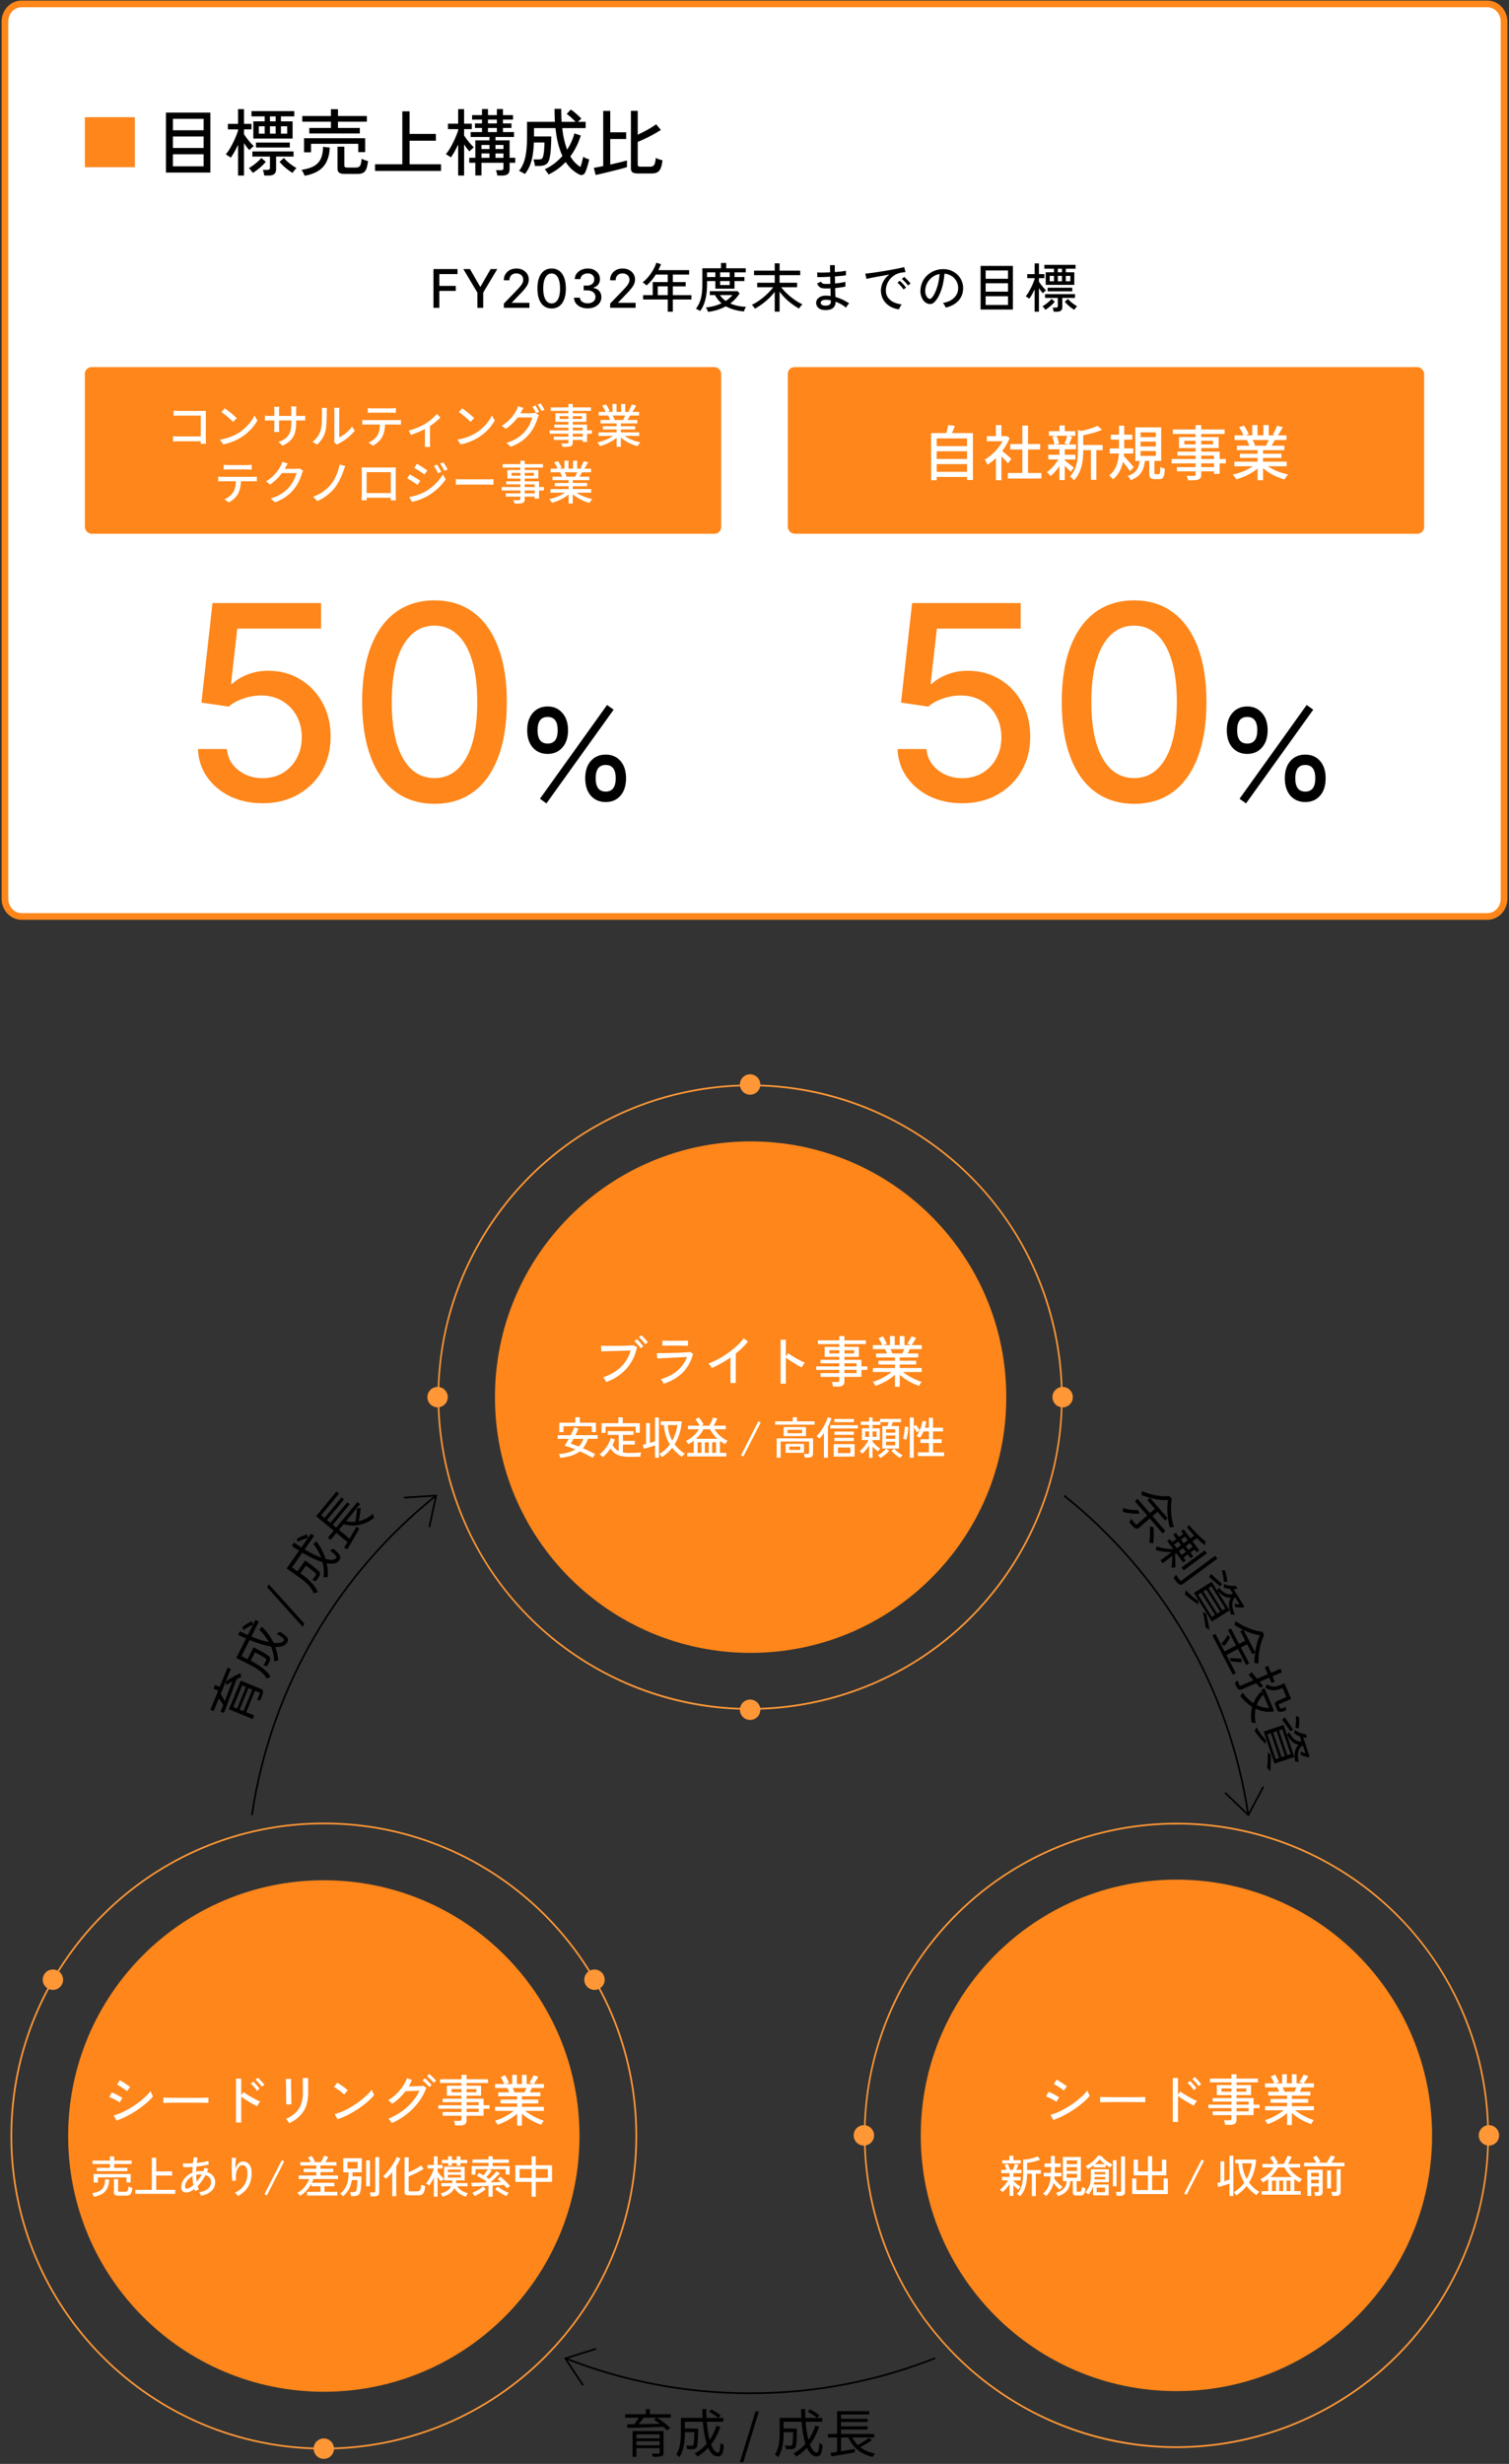 <svg width="612" height="999" fill="none" xmlns="http://www.w3.org/2000/svg"><rect width="100%" height="100%" fill="#333333" stroke="none"/><path d="M512.399 724.385l-6.13 11.536-9.421-9.059M236.473 967.149l-7.188-10.909 12.457-3.928m-77.887-345.095l13.035-.832-2.761 12.76m-71.951 116.768c7.736-52.248 35.265-98.041 74.713-129.536" stroke="#000" stroke-width=".695" stroke-miterlimit="10"/><path d="M93.65 676.654l-2.095 5.119c1.81-1.292 4.318-2.74 5.92-3.348l.363 1.564c-.53.169-1.177.466-1.862.802a655.533 655.533 0 01-5.145 13.729l-1.383-.492 1.073-2.727c-.517-.866-1.176-1.875-1.784-2.65l-2.094 5.119-1.319-.543 3.18-7.782-1.9-.776.595-1.474 1.9.776 3.206-7.86 1.318.543h.026zm-4.137 10.135a43.14 43.14 0 011.641 2.909 2007.78 2007.78 0 003.077-7.989 37.271 37.271 0 00-2.417 1.499l-.272-1.396-2.03 4.964v.013zm16.171-2.081c.789.323 1.073.672 1.009 1.344-.065.711-.453 1.72-1.086 3.284-.388-.065-.983-.052-1.383-.013.478-1.125.943-2.262 1.086-2.598.103-.298.064-.427-.207-.543l-1.681-.686-3.568 8.726 3.232 1.319-.595 1.448-9.643-3.943 4.757-11.647 8.092 3.309h-.013zm-11.04 7.381l1.513.621 3.568-8.726-1.512-.621-3.568 8.726zm7.654-7.045l-1.526-.621-3.568 8.726 1.526.621 3.568-8.726zm3.942-25.492c2.029 2.043 3.632 4.24 4.718 6.541 2.211.233 3.723-.103 4.201-1.06.272-.53-.607-1.254-3.05-2.65.478-.155 1.06-.504 1.37-.827 3.076 1.887 3.749 2.857 3.025 4.292-.737 1.46-2.456 2.016-4.848 1.9a18.884 18.884 0 011.176 5.468c-.387.065-1.202.272-1.628.465a16.9 16.9 0 00-1.319-6.114c-2.482-.388-5.494-1.332-8.661-2.624l-3.284 6.528 2.457 1.241 2.43-4.822.607.31c4.189 2.224 5.727 3.142 6.012 3.775.219.465.193.853-.026 1.409-.194.491-.634 1.345-1.138 2.249-.439-.194-1.047-.31-1.525-.271.517-.827.943-1.642 1.098-1.952.13-.272.194-.478.078-.672-.155-.401-1.293-1.099-4.512-2.805l-1.732 3.438.155.078c2.65 1.331 6.309 3.529 7.912 6.463-.401.104-1.202.466-1.539.698-1.525-2.714-4.679-4.511-7.122-5.726l-5.275-2.65 3.969-7.886a64.442 64.442 0 01-3.232-1.487l.737-1.46a70.304 70.304 0 003.219 1.525l3.077-6.114 1.383.698-3.025 6.011c2.611 1.073 5.028 1.861 7.084 2.262-.983-1.771-2.275-3.439-3.891-4.99l1.073-1.241h.026zm-7.963.091c1.176-.879 2.831-1.901 3.865-2.301l.53 1.357c-1.022.388-2.715 1.344-3.956 2.21l-.427-1.253-.013-.013zm10.043-16.079l.724-1.203 14.427 16.004-.724 1.215-14.414-16.029-.013.013zm20.012-18.658c1.719 2.314 2.973 4.731 3.723 7.162 2.146.555 3.697.452 4.318-.44.336-.491-.414-1.331-2.637-3.064.504-.09 1.124-.349 1.473-.62 2.78 2.314 3.297 3.374 2.379 4.692-.931 1.332-2.728 1.629-5.067 1.177.4 1.835.53 3.71.374 5.597-.387 0-1.228.091-1.68.22.246-2.133.116-4.214-.414-6.244-2.391-.75-5.235-2.12-8.183-3.852l-4.201 5.985 2.249 1.577 3.103-4.421.556.388c3.826 2.818 5.209 3.943 5.403 4.615.142.491.065.866-.232 1.396-.272.453-.815 1.241-1.448 2.068-.414-.258-.996-.465-1.474-.491a21.908 21.908 0 001.37-1.784c.168-.245.259-.439.181-.659-.09-.427-1.124-1.28-4.059-3.439l-2.21 3.155.142.103c2.43 1.706 5.727 4.408 6.89 7.549-.414.039-1.254.285-1.616.466-1.112-2.909-3.968-5.145-6.205-6.709l-4.835-3.4 5.081-7.226c-1.009-.595-1.991-1.267-2.986-1.94l.93-1.331a66.047 66.047 0 002.961 1.978l3.929-5.598 1.267.892-3.865 5.52c2.43 1.448 4.706 2.586 6.683 3.271-.711-1.9-1.745-3.736-3.128-5.507l1.241-1.073-.013-.013zm-7.898-1.06c1.292-.698 3.076-1.461 4.149-1.719l.323 1.422c-1.072.232-2.882.93-4.24 1.603l-.245-1.306h.013zm25.841-12.59a33.808 33.808 0 01-.814 5.507c1.991-.44 3.943-1.448 5.843-2.999 0 .452.233 1.215.439 1.628-3.955 3.025-8.04 3.827-12.358 2.573l-1.913 2.314 4.305 3.555c.892-1.539 1.874-3.232 2.805-4.874l1.124.841a974.635 974.635 0 01-4.795 8.363l-1.371-.607c.401-.659.879-1.474 1.396-2.327l-4.511-3.723-2.353 2.857-1.099-.905 2.353-2.857-7.123-5.869 8.299-10.057 1.035.853-7.278 8.816 1.357 1.125 6.877-8.325.996.827-6.878 8.325 1.358 1.125 6.877-8.325.995.827-6.877 8.325 1.383 1.151 8.584-10.407 1.099.905-5.649 6.839c1.228.297 2.469.388 3.735.258.324-1.68.647-3.839.634-5.261l1.474-.452.051-.026z" fill="#000"/><path d="M379.328 956.103c-23.249 9.195-48.585 14.249-75.115 14.249-26.53 0-51.737-5.034-74.938-14.181m202.28-349.786c39.447 31.485 66.966 77.288 74.703 129.535" stroke="#000" stroke-width=".695" stroke-miterlimit="10"/><path d="M462.153 613.672c-2.159.194-4.784-.116-6.737-.672.039-.375.052-1.164 0-1.604 1.901.647 4.254.996 6.155.841l.569 1.435h.013zm4.164 2.005l-4.099 3.543c-.685.595-1.19.724-1.81.388-.608-.349-1.332-1.112-2.406-2.393.272-.336.595-.995.724-1.435.802.983 1.604 1.888 1.824 2.147.233.245.388.284.62.077l4.1-3.543-5.005-5.78 1.099-.957 5.005 5.78 2.03-1.759-3.065-3.543 1.048-.905a27.6 27.6 0 01-3.543-1.19c.168-.388.297-1.073.336-1.551 3.621 1.629 8.121 2.392 11.082 2.004l1.021 1.19c-.685 3.556-.284 8.056.841 11.431-.543-.039-1.203.039-1.707.129-.892-3.427-1.28-7.991-.698-11.134-2.005.143-4.643-.155-7.268-.853l7.126 8.237-1.074.931-3.052-3.53-2.03 1.759 5.212 6.026-1.113.957-5.211-6.026h.013zm1.5 3.582c.155 2.133.155 4.939-.129 6.517l-1.617-.375c.324-1.565.414-4.384.298-6.556l1.448.401v.013zm14.976 10.202l1.163 1.591-1.06.776-1.164-1.591-1.72 1.268.893 1.215-1.074.789-2.793-3.789-.465.336c.103 1.345.142 4.578.116 5.444l-1.526.104c.104-.97.233-3.117.272-4.694l-3.905 2.883-.854-1.163 4.487-3.311c-2.276.013-4.707-.323-6.427-.866.143-.414.259-1.086.285-1.5 1.823.724 4.526 1.189 6.802 1.125l-2.444-3.311 1.073-.788.931 1.267 1.72-1.267-1.267-1.72 1.06-.776 1.267 1.72 1.681-1.242-.84-1.138 1.06-.776 2.716 3.686 1.564-1.151a65.66 65.66 0 01-2.922-3.285c.233-.219.582-.711.75-1.047 2.134 2.535 4.927 5.418 6.75 6.66l-.259 1.577c-1.021-.698-2.146-1.707-3.31-2.845l-1.72 1.268 2.742 3.711-1.061.776-.84-1.138-1.694 1.241.013-.039zm10.914 2.509l-13.617 10.048c-.789.582-1.306.646-1.901.323-.556-.362-1.189-1.151-2.224-2.548.285-.284.711-.892.931-1.319.737 1.061 1.397 1.966 1.616 2.225.233.271.401.336.699.116l13.616-10.048.88 1.19v.013zm-17.548-5.69l1.112 1.5 1.72-1.267-1.112-1.5-1.72 1.267zm4.797 2.91l-1.125-1.513-1.72 1.267 1.126 1.513 1.719-1.267zm-2.017-4.966l1.112 1.5 1.681-1.241-1.112-1.5-1.681 1.241zm1.138 12.479l-.866-1.177 9.375-6.918.866 1.177-9.375 6.918zm2.509-11.056l-1.694 1.241 1.125 1.513 1.694-1.241-1.125-1.513zm3.503 24.854c-1.746-.931-3.983-2.664-5.573-4.138.103-.388.349-1.164.388-1.616 1.526 1.603 3.491 3.362 5.004 4.189l.181 1.565zm5.341-9.168l7.254 11.625-7.203 4.5-7.254-11.625 7.203-4.5zm-5.522 5.237l5.612 9 1.255-.789-5.613-9-1.254.789zm3.246 7.681c.582 2.328 1.138 4.953 1.37 6.634l-1.577-1.061c-.117-1.474-.569-3.879-1.151-6.245l1.371.672h-.013zm-1.125-9l5.612 9 1.241-.776-5.612-9-1.241.776zm2.108-1.319l5.612 9 1.202-.75-5.612-9-1.202.75zm4.603-.789c-1.526-1.293-3.103-2.664-4.371-3.737l.841-1.254c1.112 1.099 2.832 2.651 4.474 4.176l-.944.815zm4.112 1.125a11.283 11.283 0 01-2.56-.621c.09-.413.116-1.021.039-1.422 1.771.763 3.543.918 4.913.711l.557 1.332c-.492.052-.97.078-1.5.078l3.827 6.142.194.181.285 1.073c-1.229.065-2.651.026-3.686-.219l-.284-1.294c.595.156 1.345.233 2.069.233l-1.798-2.871c-1.138 1.255-1.823 3.078-.064 7.1-.414-.091-1.1-.091-1.5 0-1.371-3.388-1.035-5.418-.156-6.893-1.771.13-3.439-.672-5.534-2.909.22-.285.465-.867.556-1.229 2.353 2.6 3.918 3.13 5.819 2.535l-1.19-1.901.013-.026zm-2.496-2.884c-.025-1.125-.426-3.181-.827-4.694l1.293.026c.427 1.449.866 3.479.957 4.617l-1.41.051h-.013zm1.047 29.639l3.828 7.345-1.242.646-8.301-15.931 1.241-.647 3.724 7.139 4.642-2.419-3.284-6.297 1.216-.634 3.284 6.298 2.522-1.306-2.018-3.867 1.074-.556a28.849 28.849 0 01-3.569-2.082c.245-.323.53-.97.646-1.409 3.324 2.379 7.681 4.021 10.798 4.267l.724 1.397c-1.655 3.388-2.47 7.952-2.25 11.534a7.101 7.101 0 00-1.707-.258c0-1.306.103-2.729.323-4.151l-1.164.608-2.094-4.022-2.522 1.306 3.362 6.44-1.216.633-3.362-6.439-4.642 2.418-.013-.013zm1.5-7.203c-.633 1.306-1.629 2.78-2.431 3.53l-1.151-.931c.815-.737 1.875-2.224 2.561-3.504l1.021.905zm.026 8.392c1.267.194 3.207.285 4.5.207l.181 1.578c-1.539-.078-3.362-.259-4.616-.517l-.065-1.28v.012zm10.125-2.288c.375-2.535 1.048-5.044 1.953-6.893-1.914-.245-4.293-1.008-6.647-2.12l4.694 9.013zm2.07 14.383l-1.682-1.837-5.599 2.38c-.801.336-1.28.336-1.745-.091-.427-.401-.789-1.164-1.332-2.47.336-.194.853-.659 1.125-.982.349.892.698 1.681.814 1.926.104.259.233.324.518.194l5.107-2.172c-.698-.789-1.383-1.526-1.965-2.198l1.28-1.113c.569.75 1.332 1.669 2.173 2.69l4.331-1.836-1.189-2.806 1.345-.569 1.189 2.806 3.815-1.629.608 1.422-3.815 1.629.918 2.16-1.345.569-.918-2.16-3.892 1.656 1.461 1.745-1.202.699v-.013zm5.34 9.685c-2.69.285-5.082-.194-7.202-1.177-.401 1.824-.401 3.828.025 5.949-.426-.181-1.215-.362-1.694-.414-.362-2.263-.271-4.371.233-6.31-1.862-1.138-3.466-2.69-4.836-4.462.31-.31.789-.905.957-1.332 1.228 1.694 2.702 3.181 4.396 4.281.686-1.694 1.733-3.246 3.13-4.643l.763.918-.724-1.694 1.331-.569 3.44 8.095.168.246v1.099l.013.013zm-4.099-6.892a11.32 11.32 0 00-2.651 4.215c1.513.737 3.194 1.177 4.953 1.19l-2.302-5.405zm7.177-2.431c-1.694.724-4.035 1.138-6.362-.401.207-.323.556-1.061.62-1.41 2.043 1.41 3.841 1.022 5.186.44l1.952-.828 2.716 6.388-4.642 1.979c-.453.194-.505.284-.35.634l.453 1.047c.155.375.479.323 2.509-.491-.117.375-.091 1.034-.026 1.435-2.405.905-3.155.815-3.621-.285l-.608-1.422c-.517-1.228-.323-1.733 1.048-2.315l3.297-1.396-1.551-3.647-.608.259-.013.013zm-6.272 22.395c-1.487-1.306-3.259-3.504-4.461-5.315.194-.349.607-1.047.75-1.487 1.112 1.901 2.625 4.073 3.905 5.237l-.194 1.565zm7.306-7.694l4.371 12.983-8.043 2.702-4.371-12.983 8.043-2.702zm-5.198 12.052c.026 2.405-.039 5.082-.207 6.763l-1.293-1.397c.22-1.461.336-3.905.323-6.336l1.177.97zm-1.384-8.225l3.375 10.048 1.41-.478-3.375-10.048-1.41.478zm2.367-.801l3.388 10.06 1.383-.465-3.375-10.048-1.383.466-.013-.013zm2.353-.789l3.375 10.047 1.345-.452-3.375-10.048-1.345.453zm4.655.297c-1.189-1.616-2.405-3.297-3.388-4.642l1.112-1.022c.828 1.332 2.134 3.233 3.388 5.095l-1.099.569h-.013zm3.75 2.043a11.471 11.471 0 01-2.34-1.202c.181-.375.349-.97.362-1.371 1.552 1.151 3.233 1.707 4.616 1.823l.233 1.423c-.491-.065-.97-.142-1.474-.259l2.302 6.867.142.22.039 1.099c-1.216-.22-2.587-.582-3.531-1.074l.026-1.331a8.279 8.279 0 001.953.698l-1.073-3.207c-1.397.957-2.483 2.573-1.707 6.892-.375-.181-1.048-.336-1.462-.362-.543-3.608.246-5.509 1.449-6.737-1.746-.285-3.194-1.448-4.707-4.112.284-.233.646-.737.827-1.061 1.681 3.078 3.091 3.945 5.082 3.815l-.711-2.121h-.026zm-1.771-3.388c.232-1.099.31-3.181.271-4.758l1.242.323c.09 1.513.038 3.582-.13 4.707l-1.383-.272z" fill="#000"/><path d="M131.332 992.779c69.994 0 126.735-56.741 126.735-126.735 0-69.993-56.741-126.734-126.735-126.734-69.993 0-126.734 56.741-126.734 126.734 0 69.994 56.74 126.735 126.734 126.735z" stroke="#FF9737" stroke-width=".695" stroke-miterlimit="10"/><path d="M131.332 969.735c57.267 0 103.691-46.424 103.691-103.691s-46.424-103.691-103.691-103.691S27.641 808.777 27.641 866.044s46.424 103.691 103.691 103.691z" fill="#FE861A"/><path d="M47.275 859.798l-1.15-2.097a21.304 21.304 0 003.36-1.218 35.982 35.982 0 003.45-1.827 39.232 39.232 0 003.247-2.187A32.934 32.934 0 0059 850.101c.842-.797 1.54-1.563 2.097-2.3.045.181.128.421.248.722.12.285.248.571.383.857.136.27.24.473.316.609-.752.917-1.676 1.849-2.774 2.796a40.091 40.091 0 01-3.63 2.728 39.914 39.914 0 01-4.104 2.436 33.616 33.616 0 01-4.262 1.849zm4.24-11.929c-.151-.151-.407-.353-.768-.609a17.162 17.162 0 00-1.172-.789 19.842 19.842 0 00-1.218-.767 6.969 6.969 0 00-.902-.474l1.173-1.804a31.465 31.465 0 012.21 1.376c.42.271.804.526 1.15.767.345.24.608.436.789.586l-1.263 1.714zm-3 4.577a6.037 6.037 0 00-.834-.563 16.09 16.09 0 00-1.15-.632 19.35 19.35 0 00-1.24-.609c-.392-.18-.722-.315-.993-.405l1.06-1.872c.3.105.654.255 1.06.451.406.195.812.406 1.218.631.42.226.811.444 1.172.654.36.196.639.361.834.496l-1.127 1.849zm17.747.181v-1.511c0-.286-.008-.496-.023-.631.376.015.94.03 1.691.045.752 0 1.624.007 2.616.022 1.007 0 2.067.008 3.18.023h6.54c.991-.015 1.863-.03 2.615-.045.752-.015 1.308-.03 1.669-.045v.496c0 .27-.008.578-.023.924 0 .331.008.564.023.699-.466-.015-1.158-.03-2.075-.045-.917-.015-1.97-.022-3.157-.022a287.489 287.489 0 00-7.419 0c-1.217 0-2.322.007-3.315.022a65.84 65.84 0 00-2.322.068zm29.45 7.96v-17.814h2.12v6.787l.924-1.33c.361.27.827.593 1.398.969a63.74 63.74 0 001.872 1.105c.662.376 1.3.722 1.917 1.038.631.315 1.172.563 1.623.744-.12.105-.27.285-.451.541-.18.24-.353.488-.518.744-.151.256-.263.459-.338.609a30.333 30.333 0 01-1.466-.767c-.556-.316-1.15-.661-1.782-1.037a75.405 75.405 0 01-1.759-1.105 49.497 49.497 0 01-1.42-.992v10.508h-2.12zm10.463-14.5a8.94 8.94 0 00-.744-1.014 15.535 15.535 0 00-.947-1.038 8.331 8.331 0 00-.879-.811l1.014-.812c.241.195.526.473.857.834.346.361.684.729 1.015 1.105.331.361.579.669.744.925l-1.06.811zm-1.962 1.624a7.183 7.183 0 00-.721-1.015 12.424 12.424 0 00-.902-1.06 9.303 9.303 0 00-.88-.857l1.038-.789c.225.196.503.481.834.857.331.361.654.729.97 1.105.33.376.578.692.744.947l-1.083.812zm13.102 13.169a3.257 3.257 0 00-.338-.586 11.051 11.051 0 00-.541-.677 3.34 3.34 0 00-.497-.518c2.331-.992 4.059-2.323 5.187-3.992 1.142-1.683 1.714-3.908 1.714-6.674v-1.917c0-.496-.008-1.03-.023-1.601 0-.572-.007-1.075-.022-1.511 0-.451-.008-.744-.023-.88h2.21v5.909c0 2.059-.278 3.863-.834 5.412a10.734 10.734 0 01-2.503 4.013c-1.128 1.143-2.571 2.15-4.33 3.022zm-1.24-7.644c.015-.09.015-.391 0-.902 0-.511-.008-1.143-.023-1.894 0-.752-.007-1.541-.022-2.368 0-.842-.008-1.639-.023-2.391-.015-.751-.03-1.383-.045-1.894-.015-.511-.03-.812-.045-.902h2.142v2.796c.015.722.03 1.496.045 2.323l.045 2.345c.015.737.023 1.368.023 1.895.015.511.03.834.045.969l-2.142.023zm20.813 5.998l-1.172-2.097a20.324 20.324 0 003.36-1.15 31.921 31.921 0 003.472-1.827 39.358 39.358 0 003.315-2.21c1.053-.796 2-1.593 2.842-2.39.856-.797 1.556-1.563 2.097-2.3.045.165.128.398.248.699.12.286.248.571.383.857.135.271.241.473.316.609-.722.902-1.639 1.834-2.751 2.796a38.663 38.663 0 01-3.676 2.796 42.55 42.55 0 01-4.172 2.436 28.986 28.986 0 01-4.262 1.781zm2.684-10.012a7.131 7.131 0 00-.789-.699c-.346-.301-.73-.602-1.15-.902a18.192 18.192 0 00-1.241-.857 6.34 6.34 0 00-.992-.586l1.398-1.759c.271.15.602.36.992.631.406.271.82.556 1.241.857.421.301.811.594 1.172.879.361.286.639.519.835.699l-1.466 1.737zm19.303 11.591a5.429 5.429 0 00-.361-.587c-.166-.24-.338-.473-.519-.699a2.794 2.794 0 00-.473-.518 25.085 25.085 0 005.231-2.819 23.89 23.89 0 004.33-3.901c1.278-1.459 2.292-3 3.044-4.623-.466.015-.985.037-1.556.068a62.22 62.22 0 00-1.669.067c-.541.015-1.029.03-1.465.045-.421.015-.737.023-.947.023a22.552 22.552 0 01-5.435 5.119 3.876 3.876 0 00-.451-.474 10.866 10.866 0 00-.609-.564 3.472 3.472 0 00-.541-.428 17.374 17.374 0 003.202-2.435 20.898 20.898 0 002.661-3.135c.767-1.127 1.353-2.247 1.759-3.36l1.984.722c-.165.436-.361.872-.586 1.308-.21.436-.443.872-.699 1.308.496-.016 1.045-.031 1.646-.046l1.804-.045c.586-.03 1.098-.052 1.533-.067.451-.03.745-.053.88-.068l1.263.744c-.722 2.06-1.767 4.007-3.135 5.841a25.97 25.97 0 01-4.848 4.938 26.667 26.667 0 01-6.043 3.586zm17.025-16.304a7.17 7.17 0 00-.812-.947 20.567 20.567 0 00-1.015-.992 8.663 8.663 0 00-.947-.767l.947-.88c.256.181.564.436.925.767.361.331.714.677 1.06 1.037.361.346.639.639.834.88l-.992.902zm-1.827 1.759a9.654 9.654 0 00-.789-.97 15.471 15.471 0 00-.992-.992 6.61 6.61 0 00-.925-.789l.947-.88c.241.181.542.444.902.789.361.346.715.7 1.06 1.06.346.346.609.639.79.88l-.993.902zm10.509 15.492a7.155 7.155 0 00-.181-.97 5.966 5.966 0 00-.293-.879h2.165c.316 0 .541-.053.676-.158.136-.106.203-.309.203-.609v-1.308h-7.599v-1.533h7.599v-1.308h-9.358v-1.421h9.358v-1.24h-7.622v-1.421h7.622v-1.195h-5.93v-4.082h5.93v-1.082h-8.704v-1.533h8.704v-1.759h2.075v1.759h8.704v1.533h-8.704v1.082h5.885v4.082h-5.885v1.195h6.9v2.661h2.413v1.421h-2.413v2.841h-6.9v1.804c0 .737-.203 1.27-.609 1.601-.406.346-1.03.519-1.872.519h-2.164zm4.645-5.457h4.893v-1.308h-4.893v1.308zm0-2.729h4.893v-1.24h-4.893v1.24zm-6.089-5.254h4.014v-1.286h-4.014v1.286zm6.089 0h3.969v-1.286h-3.969v1.286zm20.498 13.53v-4.894a17.824 17.824 0 01-2.345 1.827 26.313 26.313 0 01-2.774 1.556c-.947.466-1.879.849-2.796 1.15a2.832 2.832 0 00-.271-.496 41.672 41.672 0 00-.428-.654 3.918 3.918 0 00-.384-.474c.842-.24 1.729-.571 2.661-.992a29.142 29.142 0 002.706-1.443 23.18 23.18 0 002.3-1.578h-7.599v-1.624h8.93v-1.398h-6.72v-1.556h6.72v-1.331h-7.667v-1.601h4.487c-.135-.3-.278-.608-.428-.924a8.407 8.407 0 00-.451-.835h-4.893v-1.623h3.788c-.196-.391-.429-.865-.699-1.421-.271-.556-.534-1-.789-1.33l1.759-.835c.18.286.375.624.586 1.015.21.391.406.774.586 1.15.196.361.338.654.429.88l-1.263.541h2.548v-3.698h1.917v3.698h2.029v-3.698h1.917v3.698h2.593l-1.488-.586c.195-.256.406-.564.631-.925.226-.361.436-.722.632-1.082.195-.376.345-.699.451-.97l1.916.609c-.15.285-.338.616-.563.992l-.677 1.082c-.225.346-.428.639-.609.88h4.127v1.623h-4.916c-.105.286-.233.587-.383.902l-.429.857h4.307v1.601h-7.509v1.331h6.652v1.556h-6.652v1.398h8.93v1.624h-7.644c.661.511 1.42 1.029 2.277 1.555.872.512 1.774.985 2.706 1.421.932.436 1.812.774 2.638 1.015a3.903 3.903 0 00-.383.473c-.135.226-.263.444-.383.654-.121.226-.211.399-.271.519a23.481 23.481 0 01-2.796-1.15 25.65 25.65 0 01-2.729-1.556 21.854 21.854 0 01-2.345-1.804v4.871h-1.939zm-1.015-13.508h3.969c.135-.255.278-.541.428-.857.151-.315.286-.616.406-.902h-5.592c.15.301.293.609.428.925.151.316.271.594.361.834zM39.274 880.289v-1.35h5.31v-1.548h-7.038v-1.386h7.038v-1.674h1.728v1.674h7.092v1.386h-7.092v1.548h5.364v1.35H39.274zm-1.296 4.626v-3.456H52.99v3.42h-1.692v-2.052H39.706v2.088h-1.728zm10.008 5.31c-.66 0-1.122-.108-1.386-.324-.264-.204-.396-.546-.396-1.026v-5.346h1.674v4.59c0 .192.048.33.144.414.096.084.282.126.558.126h2.07c.336 0 .6-.054.792-.162.204-.108.354-.318.45-.63.108-.324.186-.786.234-1.386.18.108.426.222.738.342.324.108.6.192.828.252-.108.9-.264 1.578-.468 2.034-.204.444-.48.738-.828.882-.336.156-.78.234-1.332.234h-3.078zm-9.864.45a6.674 6.674 0 00-.324-.738 3.93 3.93 0 00-.45-.72c1.2-.168 2.184-.456 2.952-.864a3.94 3.94 0 001.746-1.764c.384-.78.582-1.788.594-3.024l1.656.198c-.096 2.028-.636 3.594-1.62 4.698-.972 1.104-2.49 1.842-4.554 2.214zm16.758-1.188v-1.638h6.696v-12.996h1.782v5.544h6.462v1.674h-6.462v5.778h7.722v1.638h-16.2zm26.604.774a4.335 4.335 0 00-.27-.72 2.679 2.679 0 00-.432-.702c1.548-.216 2.736-.69 3.564-1.422.828-.732 1.242-1.626 1.242-2.682 0-.708-.198-1.302-.594-1.782-.396-.48-.942-.834-1.638-1.062-.948 1.788-2.016 3.276-3.204 4.464a13.264 13.264 0 00.504 1.44c-.216.048-.48.144-.792.288-.3.132-.528.258-.684.378l-.18-.468a7.212 7.212 0 00-.162-.468c-.684.528-1.356.918-2.016 1.17-.66.24-1.266.318-1.818.234a1.81 1.81 0 01-.684-.27 1.858 1.858 0 01-.576-.666c-.144-.3-.216-.69-.216-1.17 0-.864.192-1.674.576-2.43a7.098 7.098 0 011.602-2.052 8.058 8.058 0 012.322-1.422c0-.408.006-.81.018-1.206l.072-1.152c-.768.06-1.488.102-2.16.126-.672.012-1.218 0-1.638-.036l-.144-1.53c.456.048 1.044.072 1.764.072.732 0 1.5-.024 2.304-.072.06-.468.12-.912.18-1.332.06-.432.126-.834.198-1.206l1.548.288c-.072.324-.138.66-.198 1.008s-.114.714-.162 1.098c.9-.096 1.764-.216 2.592-.36.84-.144 1.536-.312 2.088-.504l.18 1.458c-.6.18-1.35.348-2.25.504-.888.144-1.812.264-2.772.36-.048.648-.084 1.32-.108 2.016.288-.06.582-.108.882-.144.3-.036.6-.054.9-.054a8.392 8.392 0 011.116.072c.204-.456.384-.924.54-1.404l1.494.432-.252.648c-.084.216-.174.432-.27.648 1.008.312 1.812.816 2.412 1.512.6.696.9 1.56.9 2.592 0 .972-.234 1.836-.702 2.592-.468.756-1.134 1.38-1.998 1.872-.864.492-1.89.84-3.078 1.044zm-5.076-3.024c.576-.204 1.254-.642 2.034-1.314a25.968 25.968 0 01-.27-1.728c-.06-.6-.102-1.206-.126-1.818a6.162 6.162 0 00-2.142 1.8c-.552.732-.828 1.524-.828 2.376 0 .468.126.732.378.792.264.06.582.024.954-.108zm3.384-2.664c.348-.42.696-.876 1.044-1.368.36-.492.69-1.02.99-1.584a1.78 1.78 0 00-.252-.018h-.252c-.612 0-1.2.072-1.764.216.012.468.036.936.072 1.404.048.456.102.906.162 1.35zm16.704 5.814a4.415 4.415 0 00-.558-.738 4.55 4.55 0 00-.684-.63c1.608-.684 2.856-1.698 3.744-3.042.9-1.344 1.35-2.952 1.35-4.824 0-.852-.102-1.518-.306-1.998-.204-.492-.474-.834-.81-1.026a1.792 1.792 0 00-1.116-.252c-.456.036-.894.312-1.314.828-.42.504-.738 1.212-.954 2.124-.204.9-.234 1.968-.09 3.204-.108 0-.27.024-.486.072-.216.036-.42.078-.612.126-.192.036-.33.072-.414.108-.06-.432-.114-.972-.162-1.62a50.489 50.489 0 01-.108-2.07 137.29 137.29 0 01-.018-2.214c0-.744.012-1.434.036-2.07.024-.636.06-1.158.108-1.566l1.692.162c-.072.312-.138.72-.198 1.224a30.55 30.55 0 00-.108 1.62 87.702 87.702 0 00-.054 1.656c.252-.864.648-1.584 1.188-2.16.54-.588 1.14-.894 1.8-.918a3.126 3.126 0 011.836.45c.552.336.99.864 1.314 1.584.324.708.486 1.62.486 2.736 0 2.184-.492 4.038-1.476 5.562-.972 1.512-2.334 2.736-4.086 3.672zm11.736-.252l-.972-.486 7.038-13.806.972.504-7.038 13.788zm13.432.18a2.586 2.586 0 00-.27-.396 8.061 8.061 0 00-.432-.504 3.292 3.292 0 00-.378-.36 7.413 7.413 0 001.998-1.368 11.294 11.294 0 001.656-1.962 9.79 9.79 0 001.134-2.232h-4.23v-1.44h7.146v-1.368h-5.148v-1.386h5.148v-1.296h-6.48v-1.386h4.266a6.787 6.787 0 00-.54-.972 6.226 6.226 0 00-.63-.864l1.458-.648c.228.264.474.618.738 1.062.276.432.492.81.648 1.134l-.684.288h3.078c.18-.288.36-.6.54-.936.18-.336.342-.654.486-.954.156-.3.264-.534.324-.702l1.638.522a17.31 17.31 0 01-.522.99c-.216.384-.426.744-.63 1.08h4.482v1.386h-6.516v1.296h5.202v1.386h-5.202v1.368h7.128v1.44h-9.954c-.084.24-.18.486-.288.738-.096.252-.21.51-.342.774h9.09v1.44h-3.996v2.25h5.256v1.494h-12.294v-1.494h5.436v-2.25h-3.69v-1.062a14.16 14.16 0 01-1.998 2.808 9.938 9.938 0 01-2.628 2.124zm17.424.162a3.595 3.595 0 00-.324-.36 7.354 7.354 0 00-.45-.414 1.595 1.595 0 00-.414-.27 8 8 0 001.962-2.07c.504-.78.882-1.704 1.134-2.772.252-1.08.39-2.352.414-3.816h-2.196v-5.724h7.506v5.724h-3.726c0 .288-.006.57-.018.846-.012.276-.03.54-.054.792h3.69c0 .708-.018 1.434-.054 2.178a50.503 50.503 0 01-.144 2.088c-.06.648-.132 1.194-.216 1.638-.156.804-.456 1.356-.9 1.656-.444.3-1.086.45-1.926.45h-.99a6.728 6.728 0 00-.162-.882 5.392 5.392 0 00-.198-.738h1.098c.492 0 .846-.078 1.062-.234.216-.156.366-.438.45-.846.108-.564.186-1.2.234-1.908.06-.72.09-1.356.09-1.908h-2.232c-.264 1.56-.708 2.868-1.332 3.924a9.241 9.241 0 01-2.304 2.646zm11.232.018a5.6 5.6 0 00-.126-.828 3.811 3.811 0 00-.234-.756h1.566c.24 0 .414-.042.522-.126.108-.084.162-.24.162-.468v-13.734h1.602v14.274c0 .564-.156.978-.468 1.242-.312.264-.798.396-1.458.396h-1.566zm-1.836-4.05v-10.53h1.548v10.53h-1.548zm-7.542-7.182h4.104v-2.718h-4.104v2.718zm24.894 10.836c-.648 0-1.104-.102-1.368-.306-.252-.204-.378-.546-.378-1.026v-14.076h1.656v6.048c.588-.252 1.2-.534 1.836-.846.636-.312 1.236-.63 1.8-.954a9.8 9.8 0 001.368-.954l1.08 1.35a18.27 18.27 0 01-1.728 1.062c-.696.384-1.428.756-2.196 1.116-.768.348-1.488.648-2.16.9v5.544c0 .18.042.312.126.396.096.084.276.126.54.126h2.79c.384 0 .678-.072.882-.216.216-.156.378-.426.486-.81.12-.396.216-.948.288-1.656.228.108.504.216.828.324.324.108.588.192.792.252-.108.996-.276 1.764-.504 2.304-.216.54-.516.912-.9 1.116-.372.204-.858.306-1.458.306h-3.78zm-6.768.36v-9.792c-.42.528-.846 1.026-1.278 1.494-.432.468-.858.876-1.278 1.224a5.575 5.575 0 00-.54-.54c-.24-.24-.444-.408-.612-.504.384-.3.798-.696 1.242-1.188.444-.492.888-1.026 1.332-1.602.444-.588.864-1.188 1.26-1.8.396-.612.738-1.194 1.026-1.746.3-.552.516-1.038.648-1.458l1.512.576a20.177 20.177 0 01-1.674 3.222v12.114h-1.638zm20.43.216c-.084-.168-.21-.402-.378-.702-.156-.3-.3-.51-.432-.63 1.08-.276 1.968-.642 2.664-1.098a4.264 4.264 0 001.566-1.8h-3.942v-1.314h4.338c.036-.168.06-.342.072-.522l.036-.576h-3.33v-5.544h8.352v5.544h-3.438c0 .192-.006.384-.018.576a6.97 6.97 0 01-.054.522h4.68v1.314h-4.158a5.712 5.712 0 001.854 1.782c.744.444 1.572.798 2.484 1.062a2.71 2.71 0 00-.306.396l-.324.54c-.096.18-.168.318-.216.414-1.056-.312-1.974-.762-2.754-1.35a7.61 7.61 0 01-1.872-2.106 5.759 5.759 0 01-1.836 2.124c-.804.564-1.8 1.02-2.988 1.368zm-3.528-.054v-7.722c-.3.612-.612 1.2-.936 1.764a14.275 14.275 0 01-.954 1.44 3.978 3.978 0 00-.612-.414 12.899 12.899 0 00-.684-.378c.324-.384.648-.834.972-1.35.336-.516.648-1.056.936-1.62.288-.564.54-1.116.756-1.656.228-.54.402-1.026.522-1.458v-.036h-2.592v-1.404h2.592v-3.474h1.494v3.474h2.016v1.404h-2.016v1.296c.216.288.48.624.792 1.008.312.372.63.732.954 1.08.324.348.6.63.828.846-.084.06-.204.156-.36.288-.144.132-.288.27-.432.414a2.656 2.656 0 00-.324.342 10.677 10.677 0 01-.702-.792 76.056 76.056 0 01-.756-1.026v7.974h-1.494zm5.76-12.546v-1.008h-2.556v-1.332h2.556v-1.458h1.53v1.458h1.962v-1.458h1.512v1.458h2.754v1.332h-2.754v1.008h-1.512v-1.008h-1.962v1.008h-1.53zm-.09 4.806h5.274v-1.098h-5.274v1.098zm0-2.178h5.274v-1.044h-5.274v1.044zm16.47 9.954v-4.41l-2.61.108c-.852.036-1.638.066-2.358.09-.708.012-1.302.018-1.782.018l-.252-1.458c.6 0 1.422-.012 2.466-.036 1.056-.024 2.166-.054 3.33-.09l.216-.18c.084-.072.168-.15.252-.234a22.85 22.85 0 00-1.368-.828 28.85 28.85 0 00-1.404-.792 35.402 35.402 0 00-1.152-.63l.792-1.224c.216.108.48.252.792.432.312.18.642.378.99.594.3-.348.618-.75.954-1.206.348-.468.654-.906.918-1.314h-5.04v2.214h-1.566v-3.474h6.822v-1.296h-6.498v-1.386h6.498v-1.314h1.692v1.314h6.57v1.386h-6.57v1.296h6.876v3.456h-1.584v-2.196h-6.66l1.026.558a47.438 47.438 0 01-2.232 2.682c.204.12.408.246.612.378.204.12.396.24.576.36.396-.396.786-.792 1.17-1.188.396-.408.756-.786 1.08-1.134.324-.348.564-.624.72-.828l1.368.792c-.204.24-.522.576-.954 1.008-.42.42-.882.87-1.386 1.35-.492.48-.966.93-1.422 1.35l2.25-.072c.72-.036 1.356-.066 1.908-.09-.252-.24-.492-.456-.72-.648a5.539 5.539 0 00-.594-.468l1.062-1.008c.276.192.6.45.972.774s.744.672 1.116 1.044c.384.372.738.732 1.062 1.08.336.336.594.63.774.882a7.81 7.81 0 00-.576.486c-.24.216-.414.396-.522.54a25.289 25.289 0 00-1.332-1.476c-.6.048-1.296.096-2.088.144-.792.048-1.626.096-2.502.144v4.5h-1.692zm7.272-.27a14.38 14.38 0 01-1.566-.774 27.565 27.565 0 01-1.656-1.008c-.528-.36-.96-.69-1.296-.99l1.008-1.116c.24.216.546.456.918.72.372.252.774.504 1.206.756.432.24.852.462 1.26.666.408.192.768.348 1.08.468a3.16 3.16 0 00-.324.342l-.36.504c-.12.18-.21.324-.27.432zm-12.87 0a3.152 3.152 0 00-.252-.432 8.265 8.265 0 00-.378-.522 1.813 1.813 0 00-.324-.342c.3-.12.648-.276 1.044-.468.408-.204.822-.426 1.242-.666.432-.252.834-.504 1.206-.756s.678-.486.918-.702l1.026 1.116c-.336.3-.768.63-1.296.99a24.71 24.71 0 01-1.638.99c-.564.324-1.08.588-1.548.792zm23.076.27v-6.012H209v-6.732h6.588v-3.636h1.692v3.636h6.606v6.732h-6.606v6.012h-1.692zm1.692-7.632h4.896v-3.582h-4.896v3.582zm-6.552 0h4.86v-3.582h-4.86v3.582z" fill="#fff"/><path d="M272.007 980.255h-5.52c1.887 1.189 4.162 2.96 5.326 4.214l-1.306.931c-.362-.427-.866-.905-1.435-1.422-5.313.207-10.936.362-14.646.426l-.065-1.46 2.922-.039c.607-.802 1.293-1.797 1.784-2.65h-5.52v-1.422h8.403v-2.056h1.59v2.056h8.493v1.422h-.026zm-2.896 14.181c0 .84-.207 1.254-.866 1.435-.672.206-1.758.232-3.452.232-.09-.374-.323-.93-.504-1.292 1.228.026 2.457.025 2.818.025.324-.025.427-.103.427-.4v-1.823h-9.424v3.49h-1.564v-10.419h12.565v8.752zm-11.001-7.433v1.628h9.424v-1.628h-9.424zm9.411 4.421v-1.655h-9.424v1.655h9.424zm-6.451-11.169a49.496 49.496 0 01-2.068 2.624c2.599-.039 5.585-.104 8.545-.168-.763-.595-1.564-1.189-2.314-1.668l1.189-.788h-5.352zm31.053 3.698c-.905 2.727-2.159 5.145-3.723 7.148.788 2.082 1.758 3.284 2.831 3.284.594 0 .853-1.099.995-3.917.362.362.931.724 1.358.84-.298 3.594-.867 4.641-2.482 4.641-1.616 0-2.896-1.293-3.879-3.477a19.117 19.117 0 01-4.356 3.516c-.233-.323-.789-.957-1.138-1.254a16.936 16.936 0 004.874-3.917c-.763-2.392-1.267-5.507-1.551-8.907h-7.304v2.754h5.39v.672c-.103 4.744-.232 6.515-.672 7.071-.323.401-.672.556-1.267.608-.53.038-1.486.038-2.52 0a3.483 3.483 0 00-.44-1.487c.97.09 1.887.103 2.249.103.298 0 .505-.038.634-.232.297-.324.401-1.655.491-5.288h-3.852v.168c0 2.961-.323 7.214-2.224 9.967-.271-.323-.956-.866-1.318-1.06 1.732-2.585 1.926-6.205 1.926-8.932v-5.908h8.829c-.09-1.163-.103-2.353-.129-3.555h1.629c0 1.228.025 2.417.09 3.555h6.839v1.551h-6.735c.206 2.818.594 5.339 1.163 7.343 1.138-1.668 2.055-3.581 2.715-5.714l1.59.401-.013.026zm-3.659-7.071c1.306.659 2.961 1.667 3.788 2.417l-.97 1.073c-.801-.737-2.417-1.823-3.748-2.534l.93-.956zm17.943.814h1.396l-6.334 20.593h-1.422l6.347-20.593h.013zm25.776 6.257c-.905 2.727-2.159 5.145-3.723 7.148.789 2.082 1.758 3.284 2.831 3.284.595 0 .854-1.099.996-3.917.362.362.93.724 1.357.84-.297 3.594-.866 4.641-2.482 4.641s-2.896-1.293-3.878-3.477a19.16 19.16 0 01-4.356 3.516c-.233-.323-.789-.957-1.138-1.254a16.946 16.946 0 004.873-3.917c-.762-2.392-1.266-5.507-1.551-8.907h-7.304v2.754h5.391v.672c-.103 4.744-.233 6.515-.672 7.071-.323.401-.672.556-1.267.608-.53.038-1.487.038-2.521 0a3.495 3.495 0 00-.439-1.487c.969.09 1.887.103 2.249.103.297 0 .504-.038.633-.232.298-.324.401-1.655.492-5.288h-3.853v.168c0 2.961-.323 7.214-2.223 9.967-.272-.323-.957-.866-1.319-1.06 1.733-2.585 1.926-6.205 1.926-8.932v-5.908h8.83c-.091-1.163-.104-2.353-.13-3.555h1.629c0 1.228.026 2.417.091 3.555h6.838v1.551h-6.735c.207 2.818.595 5.339 1.164 7.343 1.137-1.668 2.055-3.581 2.714-5.714l1.59.401-.013.026zm-3.658-7.071c1.306.659 2.96 1.667 3.788 2.417l-.97 1.073c-.801-.737-2.417-1.823-3.749-2.534l.931-.956zm25.105 12.433a35.388 35.388 0 01-4.757 2.883c1.602 1.254 3.619 2.12 6.036 2.598-.336.298-.788.957-.969 1.371-4.848-1.125-8.067-3.762-9.838-7.899h-3.012v5.585c1.758-.298 3.685-.608 5.546-.931l.065 1.396c-3.361.595-6.981 1.202-9.502 1.629l-.4-1.435c.762-.103 1.693-.259 2.688-.401v-5.843h-3.71v-1.422h3.71v-9.23h13.031v1.332H341.09v1.758h10.794v1.293H341.09v1.758h10.794v1.292H341.09v1.797h13.483v1.422h-8.868a10.81 10.81 0 002.185 3.051c1.5-.827 3.361-1.952 4.46-2.857l1.293.84-.013.013z" fill="#000"/><path d="M131.332 996.941a4.133 4.133 0 100-8.266 4.133 4.133 0 000 8.266zm109.773-190.136a4.133 4.133 0 100-8.266 4.133 4.133 0 000 8.266zm-219.645 0a4.133 4.133 0 100-8.266 4.133 4.133 0 000 8.266z" fill="#FF9737"/><path d="M477.113 969.48c57.267 0 103.691-46.424 103.691-103.691S534.38 762.098 477.113 762.098s-103.691 46.424-103.691 103.691S419.846 969.48 477.113 969.48z" fill="#FE861A"/><path d="M427.197 859.547l-1.15-2.097a21.26 21.26 0 003.36-1.218 35.873 35.873 0 003.45-1.827 39.314 39.314 0 003.248-2.187 32.98 32.98 0 002.818-2.368c.842-.796 1.541-1.563 2.097-2.3.046.181.128.421.249.722.12.285.248.571.383.857.135.27.24.473.316.609-.752.917-1.677 1.849-2.774 2.796a40.043 40.043 0 01-3.631 2.728 39.944 39.944 0 01-4.104 2.436 33.617 33.617 0 01-4.262 1.849zm4.24-11.929c-.151-.151-.406-.353-.767-.609a17.226 17.226 0 00-1.173-.789c-.42-.286-.826-.541-1.217-.767a7.015 7.015 0 00-.902-.474l1.172-1.804a32.244 32.244 0 012.21 1.376c.421.271.805.526 1.15.767.346.24.609.436.79.586l-1.263 1.714zm-2.999 4.577a6.075 6.075 0 00-.835-.563 15.874 15.874 0 00-1.15-.632 19.347 19.347 0 00-1.24-.609c-.391-.18-.722-.315-.992-.405l1.06-1.872c.3.105.654.255 1.059.451.406.195.812.406 1.218.631.421.226.812.444 1.173.654.361.196.639.361.834.496l-1.127 1.849zm17.746.181v-1.511c0-.286-.007-.496-.022-.631.376.015.939.03 1.691.045.752 0 1.624.007 2.616.022 1.007 0 2.067.008 3.179.023h6.54c.992-.015 1.864-.03 2.616-.045a85.3 85.3 0 001.668-.045v.496c0 .27-.007.579-.022.924 0 .331.007.564.022.699-.466-.015-1.157-.03-2.074-.045-.917-.015-1.969-.022-3.157-.022a287.576 287.576 0 00-7.419 0c-1.218 0-2.323.007-3.315.022a65.93 65.93 0 00-2.323.068zm29.451 7.96v-17.814h2.119v6.787l.925-1.33c.361.27.827.593 1.398.969.586.361 1.21.729 1.872 1.105.661.376 1.3.722 1.916 1.038.632.315 1.173.563 1.624.744a3.19 3.19 0 00-.451.541c-.18.24-.353.488-.519.744-.15.256-.263.459-.338.609a30.809 30.809 0 01-1.466-.767c-.556-.316-1.15-.661-1.781-1.037a74.826 74.826 0 01-1.759-1.105 50.15 50.15 0 01-1.421-.992v10.508h-2.119zm10.463-14.5a9.064 9.064 0 00-.744-1.014 15.81 15.81 0 00-.947-1.038 8.235 8.235 0 00-.88-.811l1.015-.812c.241.195.526.473.857.834.346.361.684.729 1.015 1.105.33.361.578.669.744.925l-1.06.811zm-1.962 1.624a7.116 7.116 0 00-.722-1.015 12.245 12.245 0 00-.902-1.06 9.185 9.185 0 00-.879-.857l1.037-.789c.226.196.504.481.835.857.33.361.654.729.969 1.105.331.376.579.692.744.947l-1.082.812zm12.718 14.049a7.14 7.14 0 00-.18-.97 5.966 5.966 0 00-.293-.879h2.165c.315 0 .541-.053.676-.158.135-.106.203-.309.203-.609v-1.308h-7.599v-1.533h7.599v-1.308h-9.358v-1.421h9.358v-1.24h-7.622v-1.421h7.622v-1.195h-5.931v-4.082h5.931v-1.082h-8.704v-1.533h8.704v-1.759h2.075v1.759h8.704v1.533H501.5v1.082h5.885v4.082H501.5v1.195h6.9v2.661h2.413v1.421H508.4v2.841h-6.9v1.804c0 .737-.203 1.27-.609 1.601-.406.346-1.03.519-1.872.519h-2.165zm4.646-5.457h4.893v-1.308H501.5v1.308zm0-2.729h4.893v-1.24H501.5v1.24zm-6.089-5.254h4.014v-1.286h-4.014v1.286zm6.089 0h3.968v-1.286H501.5v1.286zm20.498 13.53v-4.894a17.837 17.837 0 01-2.346 1.827 26.298 26.298 0 01-2.773 1.556c-.947.466-1.879.849-2.797 1.15a2.881 2.881 0 00-.27-.496 35.765 35.765 0 00-.429-.654 4.01 4.01 0 00-.383-.474c.842-.24 1.729-.571 2.661-.992a29.142 29.142 0 002.706-1.443 23.18 23.18 0 002.3-1.578h-7.599v-1.624h8.93v-1.398h-6.72v-1.556h6.72v-1.331h-7.667v-1.601h4.487c-.135-.3-.278-.608-.428-.924a8.619 8.619 0 00-.451-.835h-4.894v-1.623h3.789c-.196-.391-.429-.865-.699-1.421-.271-.556-.534-.999-.79-1.33l1.759-.835c.181.286.376.624.586 1.015.211.391.406.774.587 1.15.195.361.338.654.428.88l-1.263.541h2.549v-3.698h1.916v3.698h2.03v-3.698h1.917v3.698h2.593l-1.488-.586c.195-.256.405-.564.631-.925.225-.361.436-.722.631-1.082.196-.376.346-.699.451-.97l1.917.609c-.15.285-.338.616-.564.992l-.676 1.082c-.226.346-.429.639-.609.88h4.127v1.623h-4.916a10.34 10.34 0 01-.384.902l-.428.857h4.307v1.601h-7.509v1.331h6.652v1.556h-6.652v1.398h8.93v1.624h-7.645a25.958 25.958 0 002.278 1.555c.872.512 1.774.985 2.706 1.421.932.436 1.811.774 2.638 1.015a3.903 3.903 0 00-.383.473c-.136.226-.263.444-.384.654-.12.226-.21.399-.27.519a23.481 23.481 0 01-2.796-1.15 25.552 25.552 0 01-2.729-1.556 21.755 21.755 0 01-2.345-1.804v4.871h-1.939zm-1.015-13.508h3.969c.135-.255.278-.541.428-.857.15-.315.286-.616.406-.902h-5.592c.15.301.293.609.428.925.15.316.271.594.361.834zm-107.255 42.347a4.145 4.145 0 00-.414-.306c-.18-.12-.36-.234-.54-.342-.18-.108-.33-.18-.45-.216.996-.888 1.68-2.04 2.052-3.456.384-1.428.576-3.162.576-5.202v-5.31c.588 0 1.242-.054 1.962-.162a15.3 15.3 0 002.106-.468c.696-.204 1.29-.444 1.782-.72l1.044 1.386c-.432.18-.966.366-1.602.558-.624.18-1.266.336-1.926.468a13.53 13.53 0 01-1.764.252v2.916h5.58v1.512h-2.052v9.054h-1.602v-9.054h-1.926c-.012 2.064-.246 3.846-.702 5.346-.456 1.5-1.164 2.748-2.124 3.744zm-4.284-.108v-4.734a19.76 19.76 0 01-1.386 1.764c-.504.576-.978 1.05-1.422 1.422a1.631 1.631 0 00-.324-.306 4.224 4.224 0 00-.45-.36 1.454 1.454 0 00-.396-.234c.36-.252.75-.6 1.17-1.044.432-.444.846-.918 1.242-1.422.396-.504.714-.96.954-1.368h-2.43v-1.422h3.042v-1.512h-3.366v-1.35h2.142c-.108-.348-.24-.714-.396-1.098a6.952 6.952 0 00-.396-.9l1.26-.432c.168.3.342.684.522 1.152.18.468.324.894.432 1.278h1.098c.12-.264.24-.552.36-.864l.342-.918c.108-.288.18-.516.216-.684l1.368.378c-.096.3-.222.642-.378 1.026-.156.372-.312.726-.468 1.062h2.124v1.35h-3.312v1.512h2.952v1.422h-2.952v.216l.054-.054c.204.252.474.534.81.846.336.312.69.612 1.062.9.372.276.72.51 1.044.702-.072.06-.18.168-.324.324a6.813 6.813 0 00-.378.45c-.12.144-.21.264-.27.36-.276-.204-.6-.474-.972-.81-.36-.348-.702-.69-1.026-1.026v4.374h-1.548zm-2.988-13.158v-1.314h2.934v-1.818h1.62v1.818h2.988v1.314h-7.542zm22.59 13.266a4.967 4.967 0 00-.36-.72c-.156-.288-.294-.492-.414-.612 1.38-.408 2.418-.984 3.114-1.728.708-.756 1.11-1.77 1.206-3.042h-1.53v-9.774h7.308v9.774h-1.728v3.852c0 .18.036.3.108.36.084.06.228.09.432.09h.666c.204 0 .366-.048.486-.144.12-.096.216-.282.288-.558.072-.276.132-.69.18-1.242.168.096.39.198.666.306.288.096.54.174.756.234-.084.828-.204 1.452-.36 1.872-.156.42-.378.702-.666.846-.288.144-.684.216-1.188.216h-1.35c-.552 0-.954-.096-1.206-.288-.24-.18-.36-.498-.36-.954v-4.59h-1.008c-.084 1.62-.54 2.922-1.368 3.906-.816.972-2.04 1.704-3.672 2.196zm-4.752-.054a2.675 2.675 0 00-.36-.324 9.234 9.234 0 00-.504-.396 3.367 3.367 0 00-.432-.27 7.709 7.709 0 002.16-2.826c.504-1.128.828-2.502.972-4.122h-2.826v-1.494h2.916v-.45a6.1 6.1 0 00.018-.468v-1.404h-2.592v-1.44h2.592v-3.078h1.566v3.078h2.376v1.44h-2.376v1.404a6.1 6.1 0 01-.018.468v.45h2.718v1.494h-2.808a70.96 70.96 0 01-.036.45c-.012.144-.03.288-.054.432.228.336.522.708.882 1.116.372.408.768.804 1.188 1.188.432.384.846.714 1.242.99-.156.156-.342.36-.558.612-.216.24-.372.444-.468.612a12.594 12.594 0 01-1.332-1.206 15.147 15.147 0 01-1.278-1.53 11.05 11.05 0 01-1.134 2.862 11.17 11.17 0 01-1.854 2.412zm8.316-7.416h4.212v-1.566h-4.212v1.566zm0-2.772h4.212v-1.53h-4.212v1.53zm0-2.736h4.212v-1.53h-4.212v1.53zm10.71 12.654v-3.618a10.392 10.392 0 01-.774 1.71 7.954 7.954 0 01-1.062 1.512 11.24 11.24 0 00-.684-.486c-.276-.18-.486-.3-.63-.36.48-.552.882-1.116 1.206-1.692a7.222 7.222 0 00.756-1.98c.18-.744.27-1.614.27-2.61v-3.06h7.308v5.238h-5.958a6.427 6.427 0 01-.09.468c-.036.156-.072.318-.108.486h6.084v4.392h-6.318zm-2.124-10.674a2.532 2.532 0 00-.252-.378c-.12-.168-.24-.33-.36-.486a2.554 2.554 0 00-.324-.36c.672-.3 1.338-.69 1.998-1.17.672-.48 1.278-.996 1.818-1.548.552-.552.984-1.086 1.296-1.602l1.422.324c.3.396.684.81 1.152 1.242a14 14 0 001.53 1.188 12.41 12.41 0 001.674.936c-.072.084-.174.21-.306.378-.12.168-.24.342-.36.522a4.59 4.59 0 00-.234.396c-.3-.168-.606-.354-.918-.558a44.99 44.99 0 01-.936-.666v1.098h-4.842v-.864a15.894 15.894 0 01-2.358 1.548zm11.718 10.854a8.701 8.701 0 00-.144-.828 5.126 5.126 0 00-.216-.756h1.44c.24 0 .414-.042.522-.126.108-.084.162-.24.162-.468v-13.788h1.602v14.328c0 .564-.156.978-.468 1.242-.312.264-.792.396-1.44.396h-1.458zm-1.566-3.852v-10.584h1.494v10.584h-1.494zm-6.57 2.394h3.384v-1.872h-3.384v1.872zm-.882-5.184h4.356v-.99h-4.32c0 .168-.006.336-.018.504 0 .156-.006.318-.018.486zm.036-2.07h4.32v-.936h-4.32v.936zm.144-4.122h4.05a13.952 13.952 0 01-2.106-1.962 9.5 9.5 0 01-.846.954 18.25 18.25 0 01-1.098 1.008zm15.102 12.114v-6.336h1.692v4.716h4.68v-5.976h-5.778v-6.354h1.746v4.77h4.032v-6.174h1.71v6.174h3.996v-4.77h1.764v6.354h-5.76v5.976h4.662v-4.716h1.71v6.336h-14.454zm22.072.306l-.972-.486 7.038-13.806.972.504-7.038 13.788zm20.182.216a9.51 9.51 0 00-.522-.648c-.216-.264-.408-.456-.576-.576a13.775 13.775 0 002.376-1.746c.72-.66 1.368-1.386 1.944-2.178a15.732 15.732 0 01-1.656-3.618 18.598 18.598 0 01-.738-4.212h-1.296v-1.512h8.514c-.144 1.836-.468 3.528-.972 5.076a18.652 18.652 0 01-1.926 4.23 14.043 14.043 0 004.158 3.78 4.77 4.77 0 00-.414.378 9.358 9.358 0 00-.45.522c-.132.18-.24.33-.324.45a20.483 20.483 0 01-2.16-1.746 17.418 17.418 0 01-1.8-1.98 16.763 16.763 0 01-1.926 2.088 17.05 17.05 0 01-2.232 1.692zm-2.79.252v-5.022c-.432.156-.924.324-1.476.504-.54.18-1.08.354-1.62.522-.528.156-1.008.288-1.44.396l-.45-1.62c.168-.036.366-.084.594-.144.228-.06.474-.126.738-.198v-8.478h1.548v8.046c.384-.12.756-.234 1.116-.342.36-.12.69-.228.99-.324v-9.63h1.566v16.29h-1.566zm6.984-6.912c.54-.96.978-1.968 1.314-3.024.348-1.068.594-2.166.738-3.294h-3.852c.048 1.14.228 2.244.54 3.312a14.741 14.741 0 001.26 3.006zm6.066 6.408v-1.458h2.628v-4.914c-.336.264-.69.516-1.062.756-.36.228-.738.444-1.134.648a3.428 3.428 0 00-.432-.684 4.584 4.584 0 00-.54-.63 13.029 13.029 0 003.114-2.106c.9-.828 1.626-1.71 2.178-2.646h-4.446v-1.44h4.752a12.77 12.77 0 00-.522-.864 24.77 24.77 0 00-.63-.918 8.48 8.48 0 00-.594-.774l1.44-.792c.204.252.42.552.648.9.24.336.468.678.684 1.026.228.348.42.654.576.918-.096.048-.234.12-.414.216l-.504.288h3.168c.192-.312.39-.672.594-1.08.204-.408.396-.81.576-1.206a9.85 9.85 0 00.432-1.044l1.674.432c-.192.432-.42.912-.684 1.44a18.074 18.074 0 01-.81 1.458h4.932v1.44h-4.536a11.27 11.27 0 002.178 2.646c.9.804 1.944 1.488 3.132 2.052a4.95 4.95 0 00-.558.648 5.017 5.017 0 00-.468.72 32.613 32.613 0 01-1.098-.63c-.36-.228-.702-.468-1.026-.72v4.86h2.61v1.458h-15.858zm3.582-7.164h8.658a14 14 0 01-2.988-3.87h-2.664c-.372.72-.81 1.404-1.314 2.052a14.2 14.2 0 01-1.692 1.818zm.612 5.706h1.584v-4.284h-1.584v4.284zm2.952 0h1.584v-4.284h-1.584v4.284zm2.952 0h1.584v-4.284h-1.584v4.284zm8.406 1.944v-10.638h6.228v9.036c0 .516-.156.912-.468 1.188-.312.276-.786.414-1.422.414H533.4a8.273 8.273 0 00-.144-.792 4.41 4.41 0 00-.216-.738h1.152c.24 0 .408-.042.504-.126.108-.084.162-.24.162-.468v-1.728h-3.078v3.852h-1.584zm-1.314-12.006v-1.458h4.968a4.992 4.992 0 00-.432-.756 9.661 9.661 0 00-.522-.774 5.016 5.016 0 00-.45-.594l1.476-.738c.156.192.336.438.54.738.216.3.42.606.612.918.204.312.354.576.45.792l-.882.414h3.456c.18-.264.378-.582.594-.954.216-.372.42-.738.612-1.098.204-.372.354-.672.45-.9l1.674.54c-.192.372-.42.774-.684 1.206a30.66 30.66 0 01-.774 1.206h5.274v1.458h-16.362zm11.43 12.006a8.33 8.33 0 00-.144-.846 3.811 3.811 0 00-.234-.756h1.476c.252 0 .432-.042.54-.126.108-.084.162-.246.162-.486v-8.622h1.602v9.162c0 1.116-.642 1.674-1.926 1.674h-1.476zm-2.088-3.042v-7.29h1.602v7.29h-1.602zm-6.444-4.788h3.078v-1.512h-3.078v1.512zm0 2.736h3.078v-1.494h-3.078v1.494z" fill="#fff"/><path d="M304.34 440.409c21.996 0 43.747 5.847 62.902 16.903 29.155 16.835 50.014 44.011 58.73 76.535 8.716 32.523 4.241 66.486-12.594 95.641-11.272 19.518-27.538 35.667-47.056 46.684a126.724 126.724 0 01-62.217 16.355c-21.761 0-43.747-5.846-62.902-16.903-29.155-16.835-50.014-44.011-58.73-76.534-8.716-32.524-4.241-66.487 12.594-95.642 11.272-19.518 27.538-35.667 47.056-46.684a126.724 126.724 0 0162.217-16.355zm0-.695c-43.805 0-86.396 22.73-109.871 63.392-35.001 60.62-14.229 138.124 46.391 173.125 19.959 11.517 41.749 17.001 63.245 17.001 43.805 0 86.396-22.73 109.871-63.392 35.001-60.62 14.229-138.124-46.391-173.125-19.959-11.527-41.749-17.001-63.245-17.001z" fill="#FF9737"/><path d="M304.223 443.848a4.133 4.133 0 10-.002-8.266 4.133 4.133 0 00.002 8.266zM177.469 570.601a4.132 4.132 0 100-8.264 4.132 4.132 0 000 8.264zm126.754 126.754a4.132 4.132 0 100-8.264 4.132 4.132 0 000 8.264zm126.753-126.754a4.132 4.132 0 10.001-8.265 4.132 4.132 0 00-.001 8.265zm46.255 169.129c21.995 0 43.746 5.847 62.902 16.904 29.154 16.834 50.014 44.011 58.73 76.534 8.716 32.524 4.241 66.487-12.594 95.641-11.272 19.518-27.539 35.667-47.057 46.685a126.722 126.722 0 01-62.216 16.354c-21.761 0-43.747-5.846-62.903-16.903-29.154-16.834-50.014-44.011-58.73-76.534-8.716-32.524-4.24-66.487 12.594-95.641 11.272-19.518 27.539-35.667 47.057-46.685a126.724 126.724 0 0162.217-16.355zm0-.695c-43.806 0-86.397 22.73-109.871 63.392-35.001 60.62-14.23 138.124 46.391 173.125 19.958 11.517 41.748 17.002 63.245 17.002 43.805 0 86.396-22.731 109.87-63.392 35.001-60.621 14.23-138.125-46.39-173.126-19.959-11.526-41.749-17.001-63.245-17.001z" fill="#FF9737"/><path d="M350.359 869.923a4.133 4.133 0 100-8.266 4.133 4.133 0 000 8.266zm253.508 0a4.133 4.133 0 100-8.266 4.133 4.133 0 000 8.266z" fill="#FF9737"/><path d="M304.427 670.16c57.268 0 103.692-46.424 103.692-103.692 0-57.267-46.424-103.691-103.692-103.691-57.267 0-103.691 46.424-103.691 103.691 0 57.268 46.424 103.692 103.691 103.692z" fill="#FE861A"/><path d="M245.863 560.359a6.391 6.391 0 00-.315-.586 8.234 8.234 0 00-.496-.745 2.784 2.784 0 00-.497-.563c2.887-.978 5.27-2.353 7.149-4.127 1.894-1.789 3.255-4.044 4.081-6.765-.661.015-1.443.038-2.345.068-.902.03-1.841.06-2.819.09-.962.015-1.901.037-2.818.067-.902.031-1.699.061-2.391.091-.691.015-1.202.03-1.533.045l-.135-2.323c.391.03.932.053 1.623.068h5.051l2.684-.045c.872-.03 1.646-.06 2.323-.091.676-.03 1.187-.06 1.533-.09l1.398.744c-.752 3.488-2.21 6.427-4.375 8.817-2.164 2.391-4.87 4.172-8.118 5.345zm13.959-13.688a9.197 9.197 0 00-.744-1.015 20.66 20.66 0 00-.925-1.037 9.299 9.299 0 00-.879-.857l1.014-.812c.226.196.504.474.835.835.346.36.676.729.992 1.105.331.375.586.691.767.947l-1.06.834zm1.894-1.624a6.819 6.819 0 00-.767-.992c-.3-.361-.616-.706-.947-1.037a9.961 9.961 0 00-.902-.812l.992-.834c.241.195.534.473.88.834.346.346.684.707 1.015 1.082.33.361.586.669.766.925l-1.037.834zm7.464 16.011a7.44 7.44 0 00-.293-.564 7.672 7.672 0 00-.451-.744 2.908 2.908 0 00-.406-.564c2.736-.797 4.984-1.962 6.742-3.495 1.774-1.533 3.06-3.367 3.857-5.502a405.5 405.5 0 00-2.436.113c-.932.045-1.902.097-2.909.157-.992.045-1.947.091-2.864.136-.917.045-1.721.082-2.413.112a28.39 28.39 0 00-1.443.091l-.18-2.165c.361.015.894.022 1.601.022.706-.015 1.518-.03 2.435-.045l2.819-.09c.977-.03 1.909-.06 2.796-.09.902-.045 1.692-.09 2.368-.135a20.645 20.645 0 001.466-.136l1.195.722c-.692 2.901-2.022 5.382-3.991 7.441-1.97 2.045-4.601 3.623-7.893 4.736zm-.541-15.424v-2.075c.661.015 1.436.03 2.323.045a170.976 170.976 0 005.614 0c.902-.015 1.722-.03 2.458-.045v2.075a60.653 60.653 0 00-2.412-.045c-.857-.015-1.797-.023-2.819-.023h-1.827c-.631 0-1.24.008-1.826.023-.587 0-1.09.015-1.511.045zm27.624 15.108v-10.35a45.245 45.245 0 01-3.789 2.367 42.155 42.155 0 01-3.766 1.895c-.15-.256-.36-.564-.631-.925-.256-.376-.511-.669-.767-.879a32.291 32.291 0 003.969-1.804 39.33 39.33 0 004.037-2.526 34.379 34.379 0 003.608-2.909c1.082-1.007 1.961-1.999 2.638-2.976l1.804 1.262a22.704 22.704 0 01-2.255 2.503 34.953 34.953 0 01-2.706 2.391v11.951h-2.142zm20.34.271v-17.815h2.119v6.765l.925-1.308c.361.271.827.587 1.398.947.586.361 1.21.737 1.872 1.128.661.376 1.3.722 1.916 1.037a16.2 16.2 0 001.624.722c-.12.105-.271.286-.451.541-.18.256-.353.511-.519.767-.15.255-.263.458-.338.609a30.809 30.809 0 01-1.466-.767c-.571-.331-1.172-.684-1.804-1.06a74.707 74.707 0 01-1.758-1.105 31.112 31.112 0 01-1.399-.992v10.531h-2.119zm21.219 1.172a7.156 7.156 0 00-.18-.969 6.023 6.023 0 00-.293-.88h2.165c.315 0 .541-.052.676-.158.135-.105.203-.308.203-.608v-1.308h-7.599v-1.534h7.599v-1.308h-9.358V554h9.358v-1.241h-7.622v-1.42h7.622v-1.195h-5.931v-4.082h5.931v-1.082h-8.704v-1.534h8.704v-1.759h2.075v1.759h8.704v1.534h-8.704v1.082h5.885v4.082h-5.885v1.195h6.9V554h2.413v1.42h-2.413v2.842h-6.9v1.804c0 .736-.203 1.27-.609 1.601-.406.346-1.03.518-1.872.518h-2.165zm4.646-5.457h4.893v-1.308h-4.893v1.308zm0-2.728h4.893v-1.241h-4.893V554zm-6.089-5.254h4.014v-1.286h-4.014v1.286zm6.089 0h3.968v-1.286h-3.968v1.286zm20.498 13.53v-4.894a17.922 17.922 0 01-2.346 1.827 26.298 26.298 0 01-2.773 1.556c-.947.466-1.88.849-2.797 1.15a2.881 2.881 0 00-.27-.496 35.765 35.765 0 00-.429-.654 3.849 3.849 0 00-.383-.474c.842-.24 1.729-.571 2.661-.992a29.142 29.142 0 002.706-1.443 23.176 23.176 0 002.3-1.579h-7.599v-1.623h8.93v-1.398h-6.72V551.7h6.72v-1.331h-7.667v-1.601h4.487a44.729 44.729 0 00-.428-.924 8.619 8.619 0 00-.451-.835h-4.894v-1.623h3.789c-.196-.391-.429-.865-.699-1.421-.271-.556-.534-1-.79-1.33l1.759-.835c.181.286.376.624.586 1.015.211.391.406.774.587 1.15.195.361.338.654.428.879l-1.263.542h2.549v-3.699h1.916v3.699h2.03v-3.699h1.917v3.699h2.593l-1.488-.587c.195-.255.405-.563.631-.924.225-.361.436-.722.631-1.083a9.89 9.89 0 00.451-.969l1.917.609c-.15.285-.338.616-.564.992l-.676 1.082c-.226.346-.429.639-.609.88h4.127v1.623h-4.916c-.106.286-.233.587-.384.902l-.428.857h4.307v1.601h-7.509v1.331h6.652v1.556h-6.652v1.398h8.93v1.623h-7.645c.662.511 1.421 1.03 2.278 1.556a33.04 33.04 0 002.706 1.421c.932.436 1.811.774 2.638 1.015a3.903 3.903 0 00-.383.473c-.136.226-.263.444-.384.654-.12.226-.21.399-.27.519a23.481 23.481 0 01-2.796-1.15 25.552 25.552 0 01-2.729-1.556 21.884 21.884 0 01-2.345-1.804v4.871h-1.939zm-1.015-13.508h3.969c.135-.255.278-.541.428-.857.15-.315.286-.616.406-.902h-5.592c.15.301.293.609.428.925.15.315.271.594.361.834zm-134.727 42.347a5.29 5.29 0 00-.234-.81c-.108-.336-.222-.594-.342-.774 2.808-.192 5.028-.816 6.66-1.872-1.632-.672-3.072-1.164-4.32-1.476.228-.324.486-.732.774-1.224.3-.504.6-1.032.9-1.584h-4.5v-1.476h5.274c.312-.6.594-1.176.846-1.728.264-.564.468-1.044.612-1.44l1.71.486c-.156.384-.342.81-.558 1.278-.216.456-.444.924-.684 1.404h9.036v1.476h-3.96c-.252.768-.546 1.47-.882 2.106a10.842 10.842 0 01-1.134 1.71c.888.384 1.764.786 2.628 1.206.864.408 1.644.816 2.34 1.224a5.223 5.223 0 00-.36.414c-.132.192-.258.384-.378.576-.12.192-.216.36-.288.504-.744-.444-1.566-.9-2.466-1.368-.9-.456-1.818-.888-2.754-1.296-.936.732-2.052 1.308-3.348 1.728-1.296.42-2.82.732-4.572.936zm-.396-10.458v-3.834h6.48v-2.196h1.836v2.196h6.534v3.816h-1.674v-2.376H228.52v2.394h-1.692zm7.902 5.85c.828-.864 1.446-1.908 1.854-3.132h-3.978c-.216.408-.426.78-.63 1.116-.192.336-.36.624-.504.864.468.132.978.3 1.53.504.564.192 1.14.408 1.728.648zm9.738 4.284a3.564 3.564 0 00-.378-.396 20.002 20.002 0 00-.522-.432 1.707 1.707 0 00-.45-.27 10.979 10.979 0 001.944-1.818 13.704 13.704 0 001.62-2.358c.468-.84.804-1.662 1.008-2.466l1.674.54c-.108.372-.24.744-.396 1.116-.156.372-.336.744-.54 1.116a6.574 6.574 0 001.08 1.512c.42.408.894.744 1.422 1.008v-6.588h-4.464v-1.494h10.494v1.494h-4.32v2.448h4.824v1.512h-4.824v3.168c.396.084.816.144 1.26.18.456.036.93.054 1.422.054.768 0 1.584-.018 2.448-.054a32.692 32.692 0 002.286-.198 3.809 3.809 0 00-.144.486c-.06.228-.114.462-.162.702-.036.252-.06.444-.072.576-.612.012-1.314.018-2.106.018-.792.012-1.542.018-2.25.018-1.392 0-2.574-.12-3.546-.36s-1.794-.612-2.466-1.116c-.66-.504-1.236-1.146-1.728-1.926-.9 1.38-1.938 2.556-3.114 3.528zm-.486-9.828v-3.924h6.804v-2.34h1.782v2.34h6.894v3.852h-1.656v-2.448H245.62v2.52h-1.638zm24.48 9.81a9.51 9.51 0 00-.522-.648c-.216-.264-.408-.456-.576-.576a13.775 13.775 0 002.376-1.746c.72-.66 1.368-1.386 1.944-2.178a15.732 15.732 0 01-1.656-3.618 18.598 18.598 0 01-.738-4.212h-1.296v-1.512h8.514c-.144 1.836-.468 3.528-.972 5.076a18.652 18.652 0 01-1.926 4.23 14.043 14.043 0 004.158 3.78 4.77 4.77 0 00-.414.378 9.358 9.358 0 00-.45.522c-.132.18-.24.33-.324.45a20.483 20.483 0 01-2.16-1.746 17.418 17.418 0 01-1.8-1.98 16.763 16.763 0 01-1.926 2.088 17.05 17.05 0 01-2.232 1.692zm-2.79.252v-5.022c-.432.156-.924.324-1.476.504-.54.18-1.08.354-1.62.522-.528.156-1.008.288-1.44.396l-.45-1.62c.168-.036.366-.084.594-.144.228-.06.474-.126.738-.198v-8.478h1.548v8.046c.384-.12.756-.234 1.116-.342.36-.12.69-.228.99-.324v-9.63h1.566v16.29h-1.566zm6.984-6.912c.54-.96.978-1.968 1.314-3.024.348-1.068.594-2.166.738-3.294h-3.852c.048 1.14.228 2.244.54 3.312a14.741 14.741 0 001.26 3.006zm6.066 6.408v-1.458h2.628v-4.914c-.336.264-.69.516-1.062.756-.36.228-.738.444-1.134.648a3.428 3.428 0 00-.432-.684 4.584 4.584 0 00-.54-.63 13.029 13.029 0 003.114-2.106c.9-.828 1.626-1.71 2.178-2.646h-4.446v-1.44h4.752a12.77 12.77 0 00-.522-.864 24.77 24.77 0 00-.63-.918 8.48 8.48 0 00-.594-.774l1.44-.792c.204.252.42.552.648.9.24.336.468.678.684 1.026.228.348.42.654.576.918-.096.048-.234.12-.414.216l-.504.288h3.168c.192-.312.39-.672.594-1.08.204-.408.396-.81.576-1.206a9.85 9.85 0 00.432-1.044l1.674.432c-.192.432-.42.912-.684 1.44a18.074 18.074 0 01-.81 1.458h4.932v1.44h-4.536a11.27 11.27 0 002.178 2.646c.9.804 1.944 1.488 3.132 2.052a4.95 4.95 0 00-.558.648 5.017 5.017 0 00-.468.72 32.613 32.613 0 01-1.098-.63c-.36-.228-.702-.468-1.026-.72v4.86h2.61v1.458h-15.858zm3.582-7.164h8.658a14 14 0 01-2.988-3.87h-2.664c-.372.72-.81 1.404-1.314 2.052a14.2 14.2 0 01-1.692 1.818zm.612 5.706h1.584v-4.284h-1.584v4.284zm2.952 0h1.584v-4.284h-1.584v4.284zm2.952 0h1.584v-4.284h-1.584v4.284zm12.659 1.494l-.972-.486 7.038-13.806.972.504-7.038 13.788zm13.522.468v-7.848h14.76l-.018 6.174c0 .564-.156.978-.468 1.242-.312.264-.792.396-1.44.396h-1.476a4.816 4.816 0 00-.126-.792c-.072-.3-.15-.54-.234-.72h1.476c.24 0 .414-.042.522-.126.108-.096.162-.258.162-.486v-4.392h-11.556v6.552h-1.602zm2.826-8.766v-3.672h9.036v3.672h-9.036zm.792 6.786v-3.636h7.452v3.636h-7.452zm-4.248-11.412v-1.35h7.128v-1.638h1.728v1.638h7.146v1.35h-16.002zm5.004 3.456h5.94v-1.368h-5.94v1.368zm.738 6.786h4.446v-1.35h-4.446v1.35zm18.018 2.7v-5.058h8.46v5.058h-8.46zm-3.978.468v-9.954c-.3.42-.606.816-.918 1.188-.3.372-.606.714-.918 1.026a3.802 3.802 0 00-.54-.54 3.335 3.335 0 00-.648-.468c.36-.324.732-.726 1.116-1.206.384-.492.762-1.026 1.134-1.602.372-.588.714-1.182 1.026-1.782.324-.6.6-1.17.828-1.71.228-.54.396-1.014.504-1.422l1.494.468c-.168.528-.378 1.08-.63 1.656-.24.576-.51 1.146-.81 1.71v12.636h-1.638zm2.556-11.844v-1.35h11.214v1.35h-11.214zm3.132 9.972h5.04v-2.268h-5.04v2.268zm-1.44-7.434v-1.314h7.884v1.314h-7.884zm0-5.112v-1.314h7.884v1.314h-7.884zm0 7.65v-1.296h7.884v1.296h-7.884zm14.076 6.822v-5.004a20.204 20.204 0 01-1.314 1.8 12.726 12.726 0 01-1.458 1.53c-.084-.132-.252-.306-.504-.522-.24-.216-.444-.366-.612-.45.444-.348.894-.78 1.35-1.296.468-.516.906-1.062 1.314-1.638.408-.576.738-1.122.99-1.638h-2.682v-4.77h2.916v-1.386h-3.366v-1.35h3.366v-1.656h1.404v1.656h3.042v-1.098h8.496v1.35h-3.348c-.084.24-.168.504-.252.792a9.657 9.657 0 01-.27.774h3.06v9.126h-6.768v-9.126h2.088a19.8 19.8 0 00.252-.774c.084-.276.162-.54.234-.792h-3.33v1.098h-3.204v1.386h2.934v4.77h-2.934v.684c.42.516.924 1.032 1.512 1.548s1.134.936 1.638 1.26c-.12.12-.288.294-.504.522a3.675 3.675 0 00-.45.594 18.34 18.34 0 01-1.116-.9c-.372-.336-.732-.69-1.08-1.062v4.572h-1.404zm4.572.054a5.665 5.665 0 00-.486-.594 4.457 4.457 0 00-.558-.54 7.721 7.721 0 001.206-.702c.444-.312.864-.642 1.26-.99s.714-.666.954-.954l1.17.846c-.3.372-.654.744-1.062 1.116-.408.36-.828.696-1.26 1.008-.42.324-.828.594-1.224.81zm8.01-.018a14.761 14.761 0 01-1.872-1.296 11.825 11.825 0 01-1.656-1.62l1.134-.846c.252.3.576.624.972.972.396.336.81.654 1.242.954.432.3.834.54 1.206.72-.156.12-.342.3-.558.54a5.51 5.51 0 00-.468.576zm-5.688-5.112h3.708v-1.476h-3.708v1.476zm0-2.61h3.708v-1.404h-3.708v1.404zm0-2.538h3.708v-1.386h-3.708v1.386zm-5.49 1.728h1.602v-2.232h-1.602v2.232zm-2.988 0h1.584v-2.232h-1.584v2.232zm18.09 8.442v-16.326h1.602v3.546l.882-.54c.264.336.546.714.846 1.134.3.42.528.774.684 1.062.276-.636.516-1.29.72-1.962.204-.684.348-1.302.432-1.854l1.512.252c-.048.408-.12.828-.216 1.26-.096.42-.21.84-.342 1.26h1.638v-4.032h1.656v4.032h4.068v1.476h-4.068v3.186h3.528v1.512h-3.528v3.816h4.482v1.512h-10.62v-1.512h4.482v-3.816h-3.474v-1.512h3.474v-3.186h-2.178c-.216.492-.444.966-.684 1.422-.24.444-.492.84-.756 1.188a2.96 2.96 0 00-.432-.252 7.994 7.994 0 00-.558-.27 2.087 2.087 0 00-.45-.162 6.64 6.64 0 00.648-1.008c.216-.384.42-.792.612-1.224l-1.134.702a9.06 9.06 0 00-.558-.972c-.228-.372-.45-.708-.666-1.008v12.276h-1.602zm-1.404-7.29a4.824 4.824 0 00-.414-.144 9.22 9.22 0 00-.54-.162c-.168-.06-.3-.096-.396-.108.096-.264.186-.606.27-1.026.096-.432.174-.888.234-1.368.072-.48.126-.942.162-1.386.048-.444.072-.816.072-1.116l1.422.126c-.012.408-.048.864-.108 1.368a22.2 22.2 0 01-.198 1.494 21.3 21.3 0 01-.27 1.368c-.084.408-.162.726-.234.954z" fill="#fff"/><path d="M603.222 1.582H8.778C5.035 1.582 2 4.798 2 8.765V364.4c0 3.967 3.035 7.183 6.778 7.183h594.444c3.743 0 6.778-3.216 6.778-7.183V8.765c0-3.967-3.035-7.183-6.778-7.183z" fill="#fff" stroke="#FE861A" stroke-width="2.702" stroke-miterlimit="10"/><path d="M175.805 124.808v-15.722h9.75v2.042h-7.378v4.79h6.679v2.034h-6.679v6.856h-2.372zm12.103-15.722h2.694l4.107 7.147h.169l4.107-7.147h2.695l-5.704 9.549v6.173h-2.365v-6.173l-5.703-9.549zm16.445 15.722v-1.72l5.32-5.512a29.523 29.523 0 001.405-1.574c.373-.455.652-.888.837-1.297.184-.409.276-.844.276-1.305 0-.522-.123-.972-.369-1.351a2.403 2.403 0 00-1.005-.883 3.196 3.196 0 00-1.436-.315c-.563 0-1.054.115-1.474.346-.419.23-.742.555-.967.975-.225.419-.338.911-.338 1.474h-2.264c0-.957.22-1.794.66-2.511a4.486 4.486 0 011.812-1.666c.767-.399 1.64-.598 2.617-.598.988 0 1.858.197 2.61.591.758.389 1.349.921 1.774 1.597.425.67.637 1.427.637 2.272 0 .583-.11 1.154-.33 1.712-.215.558-.591 1.179-1.129 1.865-.537.681-1.284 1.507-2.241 2.48l-3.125 3.27v.115h7.078v2.035h-10.348zm19.38.261c-1.213-.005-2.249-.325-3.109-.96-.86-.635-1.518-1.558-1.973-2.771-.456-1.213-.683-2.674-.683-4.384 0-1.704.227-3.16.683-4.368.46-1.208 1.121-2.129 1.98-2.763.865-.635 1.899-.952 3.102-.952 1.203 0 2.234.319 3.094.959.859.635 1.517 1.556 1.973 2.764.46 1.203.69 2.656.69 4.36 0 1.715-.227 3.178-.683 4.391-.455 1.208-1.113 2.132-1.973 2.772-.86.634-1.893.952-3.101.952zm0-2.05c1.064 0 1.896-.52 2.495-1.558.604-1.039.906-2.541.906-4.507 0-1.305-.139-2.408-.415-3.308-.271-.906-.663-1.592-1.174-2.058a2.57 2.57 0 00-1.812-.706c-1.06 0-1.891.522-2.495 1.566-.604 1.044-.909 2.546-.914 4.506 0 1.31.136 2.418.407 3.324.277.901.668 1.584 1.175 2.05.506.461 1.115.691 1.827.691zm14.603 2.004c-1.054 0-1.996-.182-2.825-.545-.824-.364-1.477-.868-1.958-1.513-.476-.65-.732-1.402-.767-2.257h2.41c.031.466.187.87.468 1.213.287.338.661.599 1.121.783a4.11 4.11 0 001.536.277c.619 0 1.166-.108 1.642-.323.481-.215.858-.514 1.129-.898.271-.389.407-.837.407-1.344 0-.527-.136-.99-.407-1.389-.266-.404-.658-.722-1.175-.952-.512-.23-1.131-.345-1.858-.345h-1.328v-1.935h1.328c.584 0 1.096-.105 1.536-.315.445-.21.793-.501 1.044-.875.251-.379.376-.821.376-1.328 0-.486-.11-.908-.33-1.267a2.222 2.222 0 00-.921-.852c-.394-.204-.86-.307-1.397-.307-.512 0-.991.095-1.436.284-.44.185-.798.451-1.075.799a2.053 2.053 0 00-.445 1.236h-2.295c.025-.85.276-1.597.752-2.242.481-.645 1.116-1.149 1.904-1.512.788-.364 1.663-.545 2.625-.545 1.008 0 1.879.197 2.61.591.737.389 1.305.908 1.705 1.558.404.65.604 1.361.598 2.134.006.881-.24 1.628-.737 2.242-.491.614-1.146 1.026-1.965 1.236v.123c1.044.158 1.853.573 2.426 1.243.578.671.865 1.502.86 2.495a3.883 3.883 0 01-.722 2.326c-.481.686-1.138 1.226-1.973 1.62-.834.389-1.788.584-2.863.584zm9.108-.215v-1.72l5.32-5.512a29.087 29.087 0 001.405-1.574c.374-.455.653-.888.837-1.297.184-.409.276-.844.276-1.305 0-.522-.123-.972-.368-1.351a2.411 2.411 0 00-1.006-.883 3.196 3.196 0 00-1.436-.315c-.562 0-1.054.115-1.473.346-.42.23-.743.555-.968.975-.225.419-.338.911-.338 1.474h-2.264c0-.957.22-1.794.66-2.511a4.486 4.486 0 011.812-1.666c.767-.399 1.64-.598 2.618-.598.987 0 1.857.197 2.61.591.757.389 1.348.921 1.773 1.597.425.67.637 1.427.637 2.272 0 .583-.11 1.154-.33 1.712-.215.558-.591 1.179-1.128 1.865-.538.681-1.285 1.507-2.242 2.48l-3.124 3.27v.115h7.078v2.035h-10.349zm23.376 1.578v-4.951h-10.009v-1.772h3.913v-5.297h6.096v-3.048h-4.842a23.899 23.899 0 01-1.751 2.4 15.787 15.787 0 01-2.032 2.01 32.384 32.384 0 00-.714-.627 4.746 4.746 0 00-.865-.605 14.224 14.224 0 002.4-2.356 19.101 19.101 0 001.946-2.832c.547-.98.958-1.91 1.232-2.789l1.881.584c-.145.403-.31.807-.498 1.21-.173.404-.36.807-.562 1.211h12.474v1.794h-6.615v3.048h5.21v1.751h-5.21v3.546h7.544v1.772h-7.544v4.951h-2.054zm-4.064-6.723h4.064v-3.546h-4.064v3.546zm17.208 6.42a11.081 11.081 0 00-.865-.497c-.332-.159-.62-.288-.865-.389a11.963 11.963 0 001.47-2.53c.389-.922.678-1.981.865-3.177.187-1.211.281-2.638.281-4.281v-6.442h7.566v-2.14h2.119v2.14h7.912v1.665h-4.561v1.902h4.02v1.621h-4.02v3.092h-7.761v-3.092h-3.373v1.168c0 2.464-.237 4.612-.713 6.442-.461 1.816-1.153 3.322-2.075 4.518zm3.178.368a3.219 3.219 0 00-.195-.541 10.71 10.71 0 00-.346-.713 3.29 3.29 0 00-.324-.541 20.027 20.027 0 003.394-.605 17.508 17.508 0 002.961-1.081 11.328 11.328 0 01-2.637-3.329h-2.118v-1.578h11.262l.822.908a15.491 15.491 0 01-3.783 4.064c.994.447 2.039.778 3.134.994 1.11.217 2.191.339 3.243.368-.072.086-.173.259-.303.519l-.346.778c-.1.259-.165.454-.194.584-1.47-.13-2.818-.375-4.043-.735-1.21-.346-2.306-.8-3.286-1.362-2.104 1.181-4.518 1.938-7.241 2.27zm4.928-14.117h3.87v-1.902h-3.87v1.902zm2.27 9.663a12.074 12.074 0 001.449-1.081c.461-.403.886-.828 1.275-1.275h-5.102a8.62 8.62 0 002.378 2.356zm-7.588-9.663h3.373v-1.902h-3.373v1.902zm5.318 3.243h3.87v-1.622h-3.87v1.622zm22.137 10.787v-8.02a24.752 24.752 0 01-3.632 3.761 28.09 28.09 0 01-4.388 3.049 3.226 3.226 0 00-.368-.541 6.816 6.816 0 00-.497-.605 2.66 2.66 0 00-.411-.411c.779-.36 1.578-.807 2.4-1.34a28.489 28.489 0 002.378-1.773 26.472 26.472 0 002.162-2.01 18.833 18.833 0 001.729-2.011h-6.485v-1.816h7.112v-3.091h-8.388v-1.816h8.388v-2.983h1.967v2.983h8.366v1.816h-8.366v3.091h7.112v1.816h-6.463a22.514 22.514 0 002.443 2.659 29.11 29.11 0 003.026 2.443 22.397 22.397 0 003.178 1.859c-.13.087-.296.238-.497.454-.188.216-.368.44-.541.67a5.251 5.251 0 00-.389.541 25.93 25.93 0 01-2.767-1.773 24.293 24.293 0 01-2.745-2.335 24.356 24.356 0 01-2.357-2.724v8.107h-1.967zm20.234-.648c-1.124-.044-1.981-.354-2.572-.93-.591-.576-.879-1.268-.865-2.075a2.43 2.43 0 01.519-1.449c.346-.446.829-.8 1.448-1.059.634-.259 1.377-.375 2.227-.346.288.015.569.036.843.065.288.014.569.043.843.086l-.086-3.091-.908.043h-.908c-.735 0-1.319-.057-1.751-.173a2.35 2.35 0 01-1.06-.627c-.273-.288-.54-.684-.799-1.188l1.578-.779c.216.389.461.642.735.757.273.115.72.173 1.34.173h.843c.288-.015.584-.029.886-.043l-.043-1.427c0-.49-.007-.973-.021-1.449-1.053.058-2.047.101-2.984.13-.936.029-1.671.036-2.205.022l-.086-1.903c.49.044 1.21.065 2.162.065.965-.014 1.996-.05 3.091-.108a53.74 53.74 0 01-.022-1.491v-1.427h1.924v1.362c0 .461.007.944.022 1.448a81.693 81.693 0 002.659-.238c.807-.101 1.412-.201 1.816-.302l.021 1.837c-.403.087-1.008.173-1.815.26-.808.072-1.694.144-2.659.216.028.965.05 1.917.064 2.853a33.322 33.322 0 002.378-.281c.75-.129 1.355-.266 1.816-.41v1.967c-.533.115-1.16.223-1.881.324-.706.101-1.462.187-2.269.259.014.692.028 1.348.043 1.968.029.605.05 1.16.065 1.664 1.023.274 2.003.642 2.94 1.103.951.446 1.83.944 2.637 1.491-.13.101-.288.267-.475.498a8.545 8.545 0 00-.498.691 4.672 4.672 0 00-.302.541 14.259 14.259 0 00-4.259-2.421v.259c.014.922-.332 1.686-1.038 2.291-.706.62-1.837.901-3.394.844zm.065-1.795c.879.029 1.506-.093 1.881-.367.375-.288.562-.642.562-1.059v-.303c0-.13-.007-.274-.022-.432a7.757 7.757 0 00-.994-.152 7.57 7.57 0 00-.973-.065c-.692 0-1.218.116-1.578.346-.346.231-.519.512-.519.843 0 .317.137.591.411.822.274.216.684.338 1.232.367zm30.114 1.492c-1.441-.173-2.717-.605-3.827-1.297a7.692 7.692 0 01-2.594-2.681c-.619-1.095-.929-2.32-.929-3.675 0-.72.122-1.463.367-2.226a8.543 8.543 0 011.124-2.27 8.491 8.491 0 011.924-1.946c-.893.159-1.801.324-2.724.497-.922.159-1.815.317-2.68.476-.85.158-1.614.31-2.292.454-.677.13-1.21.245-1.599.346l-.454-2.14a85.23 85.23 0 004.712-.606c1.024-.158 2.083-.324 3.178-.497 1.095-.187 2.155-.375 3.178-.562 1.023-.187 1.946-.367 2.767-.54.822-.173 1.47-.325 1.946-.454l.518 2.032c-.187.014-.439.043-.756.086-.303.043-.649.094-1.038.151a6.802 6.802 0 00-2.356.844 7.736 7.736 0 00-1.967 1.599 7.527 7.527 0 00-1.362 2.205 6.917 6.917 0 00-.476 2.551c0 1.139.288 2.104.865 2.897.576.793 1.347 1.42 2.313 1.881.98.447 2.068.742 3.264.886-.23.259-.454.591-.67.994-.216.404-.36.736-.432.995zm3.653-9.642a7.255 7.255 0 00-.735-.929c-.303-.346-.612-.67-.929-.973a9.609 9.609 0 00-.865-.778l.951-.8c.231.173.512.432.843.778.346.332.678.67.995 1.016.317.346.562.642.735.887l-.995.799zm-1.837 1.6a8.779 8.779 0 00-.714-.973 14.754 14.754 0 00-.908-.994 7.7 7.7 0 00-.843-.778l.951-.779c.231.188.512.454.843.8.332.332.649.678.952 1.038.317.36.562.663.735.908l-1.016.778zm17.099 7.35c-.072-.259-.23-.584-.475-.973-.231-.403-.461-.706-.692-.908 1.297-.201 2.4-.576 3.307-1.124.908-.547 1.607-1.218 2.097-2.01a5.16 5.16 0 00.822-2.573c.043-.864-.079-1.657-.368-2.378a5.601 5.601 0 00-1.189-1.924 5.82 5.82 0 00-1.815-1.297 5.636 5.636 0 00-2.184-.562 29.215 29.215 0 01-.627 4.237 20.72 20.72 0 01-1.297 3.978c-.533 1.225-1.174 2.248-1.924 3.07-.504.547-1.016.872-1.535.973-.504.1-1.037.036-1.599-.195-.548-.231-1.038-.605-1.47-1.124-.433-.533-.764-1.168-.995-1.903a6.759 6.759 0 01-.281-2.377c.072-1.269.368-2.436.886-3.503a8.69 8.69 0 012.141-2.745 9.004 9.004 0 013.069-1.751c1.153-.404 2.385-.569 3.697-.497a8.137 8.137 0 012.94.713 8.03 8.03 0 012.443 1.708 7.397 7.397 0 011.621 2.529c.389.966.555 2.032.497 3.2-.101 1.873-.771 3.458-2.01 4.756-1.24 1.297-2.926 2.19-5.059 2.68zm-6.917-3.697c.158.101.346.152.562.152.216-.015.425-.13.627-.346.562-.591 1.066-1.398 1.513-2.421a19.258 19.258 0 001.146-3.437c.302-1.269.497-2.559.583-3.87a6.903 6.903 0 00-2.918 1.254 7.177 7.177 0 00-2.032 2.334 6.978 6.978 0 00-.843 3.027c-.044.793.072 1.484.346 2.075.273.577.612.987 1.016 1.232zm21.077 4.475v-17.683h13.1v17.683h-13.1zm2.054-1.837h9.058v-3.545h-9.058v3.545zm0-5.405h9.058v-3.394h-9.058v3.394zm0-5.231h9.058v-3.372h-9.058v3.372zm24.363 2.464v-5.08h3.351v-1.47h-3.891v-1.556h12.624v1.556h-3.934v1.47h3.437v5.08h-11.587zm-4.497 10.896v-9.08a27.628 27.628 0 01-1.059 2.076c-.36.648-.728 1.217-1.102 1.707a3.12 3.12 0 00-.454-.302c-.188-.13-.375-.253-.562-.368a4.09 4.09 0 00-.454-.281c.346-.389.699-.872 1.059-1.448.36-.591.706-1.218 1.038-1.881.331-.663.626-1.311.886-1.946.274-.648.49-1.232.648-1.751v-.346h-3.004v-1.621h3.004V106.8h1.751v4.345h2.206v1.621h-2.206v1.449c.217.331.49.72.822 1.167.331.433.677.858 1.038 1.276.374.418.713.764 1.016 1.037a4.84 4.84 0 00-.411.346l-.519.476-.367.367c-.231-.245-.49-.547-.779-.908-.273-.374-.54-.756-.8-1.145v9.555h-1.751zm7.718 0a6.448 6.448 0 00-.173-.865 4.496 4.496 0 00-.238-.8h1.297c.289 0 .49-.05.606-.151.129-.101.194-.288.194-.562v-3.221h-5.188v-1.514h12.149v1.514h-5.145v3.696c0 .663-.18 1.146-.54 1.449-.361.302-.916.454-1.665.454h-1.297zm-2.443-8.258v-1.47h9.988v1.47h-9.988zm-.929 7.479a6.157 6.157 0 00-.325-.453 14.933 14.933 0 00-.454-.563 3.701 3.701 0 00-.389-.41c.375-.202.793-.469 1.254-.8.461-.332.908-.692 1.34-1.081a8.479 8.479 0 001.081-1.103l1.319 1.146a14.59 14.59 0 01-1.838 1.816 16.2 16.2 0 01-1.988 1.448zm11.716 0a17.518 17.518 0 01-2.01-1.448 15.469 15.469 0 01-1.816-1.816l1.297-1.146c.274.346.627.714 1.059 1.103.447.389.908.749 1.384 1.081.476.331.894.598 1.254.8a3.701 3.701 0 00-.389.41c-.159.188-.31.375-.454.563a6.476 6.476 0 00-.325.453zm-3.415-11.565h1.837v-2.183h-1.837v2.183zm-6.529 0h1.73v-2.183h-1.73v2.183zm3.286 0h1.686v-2.183h-1.686v2.183zm0-3.632h1.686v-1.47h-1.686v1.47z" fill="#000"/><path d="M390.251 325.678c-4.9 0-9.304-.939-13.214-2.815-3.883-1.903-6.985-4.509-9.305-7.819-2.319-3.31-3.557-7.089-3.714-11.338h11.729c.287 3.441 1.811 6.268 4.574 8.484 2.763 2.215 6.073 3.323 9.93 3.323 3.076 0 5.799-.704 8.171-2.111 2.398-1.434 4.275-3.402 5.63-5.904 1.381-2.502 2.072-5.356 2.072-8.561 0-3.258-.704-6.164-2.111-8.719-1.408-2.554-3.349-4.561-5.825-6.02-2.45-1.46-5.265-2.203-8.445-2.229-2.424 0-4.861.417-7.311 1.251-2.45.834-4.431 1.929-5.942 3.284l-11.064-1.642 4.496-40.346h44.021v10.36h-33.974l-2.541 22.402h.469c1.564-1.512 3.636-2.776 6.216-3.792 2.607-1.017 5.395-1.525 8.367-1.525 4.874 0 9.213 1.16 13.018 3.479 3.832 2.32 6.842 5.487 9.031 9.5 2.216 3.988 3.31 8.575 3.284 13.762.026 5.187-1.146 9.813-3.518 13.879-2.346 4.066-5.604 7.271-9.774 9.617-4.144 2.32-8.901 3.48-14.27 3.48zm69.717.234c-6.177-.026-11.455-1.655-15.834-4.887-4.378-3.232-7.728-7.936-10.047-14.113-2.32-6.177-3.48-13.618-3.48-22.323 0-8.68 1.16-16.095 3.48-22.246 2.345-6.151 5.708-10.842 10.086-14.074 4.405-3.232 9.67-4.848 15.795-4.848s11.377 1.629 15.755 4.887c4.379 3.232 7.728 7.924 10.048 14.074 2.345 6.125 3.518 13.527 3.518 22.207 0 8.731-1.16 16.185-3.479 22.362-2.32 6.151-5.669 10.856-10.048 14.113-4.378 3.232-9.643 4.848-15.794 4.848zm0-10.438c5.421 0 9.656-2.646 12.706-7.937 3.075-5.29 4.613-12.94 4.613-22.948 0-6.647-.704-12.263-2.111-16.85-1.382-4.614-3.375-8.106-5.982-10.478-2.58-2.398-5.656-3.597-9.226-3.597-5.395 0-9.631 2.659-12.706 7.976-3.076 5.317-4.626 12.966-4.652 22.949 0 6.672.69 12.315 2.072 16.928 1.407 4.587 3.401 8.066 5.981 10.438 2.58 2.346 5.682 3.519 9.305 3.519z" fill="#FE861A"/><path d="M529.382 325.193c-2.492 0-4.506-.862-6.044-2.584-1.507-1.753-2.261-4.106-2.261-7.059 0-2.952.754-5.29 2.261-7.012 1.538-1.722 3.552-2.584 6.044-2.584 2.491 0 4.49.862 5.997 2.584 1.507 1.722 2.261 4.06 2.261 7.012 0 2.953-.754 5.306-2.261 7.059-1.507 1.722-3.506 2.584-5.997 2.584zm-23.529-19.515c-2.491 0-4.506-.862-6.044-2.584-1.507-1.722-2.26-4.06-2.26-7.012 0-2.953.753-5.291 2.26-7.013 1.538-1.753 3.553-2.63 6.044-2.63 2.461 0 4.444.877 5.951 2.63 1.538 1.722 2.307 4.06 2.307 7.013 0 2.952-.769 5.29-2.307 7.012-1.507 1.722-3.49 2.584-5.951 2.584zm-.507 20.068l-2.63-1.891 27.219-38.015 2.676 1.891-27.265 38.015zm.507-24.267c2.707 0 4.06-1.799 4.06-5.397 0-3.599-1.353-5.398-4.06-5.398-2.737 0-4.106 1.799-4.106 5.398 0 3.598 1.369 5.397 4.106 5.397zm23.529 19.469c2.706 0 4.06-1.799 4.06-5.398 0-3.598-1.354-5.397-4.06-5.397-2.707 0-4.06 1.799-4.06 5.397 0 3.599 1.353 5.398 4.06 5.398z" fill="#000"/><path d="M106.517 325.677c-4.9 0-9.305-.939-13.214-2.815-3.884-1.903-6.985-4.509-9.305-7.819-2.32-3.31-3.558-7.089-3.714-11.338h11.728c.287 3.441 1.812 6.268 4.575 8.484 2.762 2.215 6.072 3.323 9.93 3.323 3.075 0 5.799-.704 8.171-2.111 2.398-1.434 4.274-3.401 5.629-5.904 1.382-2.502 2.073-5.356 2.073-8.561 0-3.258-.704-6.164-2.112-8.719-1.407-2.554-3.349-4.561-5.825-6.02-2.45-1.46-5.265-2.203-8.444-2.229-2.424 0-4.861.417-7.311 1.251-2.45.834-4.431 1.929-5.943 3.284l-11.064-1.642 4.496-40.346h44.022v10.36H96.235l-2.541 22.402h.469c1.564-1.512 3.636-2.776 6.216-3.792 2.606-1.017 5.395-1.525 8.366-1.525 4.874 0 9.214 1.16 13.019 3.479 3.831 2.32 6.842 5.487 9.031 9.5 2.215 3.988 3.31 8.575 3.284 13.762.026 5.187-1.147 9.813-3.519 13.879-2.345 4.066-5.603 7.272-9.773 9.617-4.144 2.32-8.901 3.48-14.27 3.48zm69.716.234c-6.177-.026-11.454-1.655-15.833-4.887-4.379-3.232-7.728-7.936-10.048-14.113-2.319-6.177-3.479-13.618-3.479-22.323 0-8.68 1.16-16.095 3.479-22.246 2.346-6.151 5.708-10.842 10.087-14.074 4.405-3.232 9.67-4.848 15.794-4.848 6.125 0 11.377 1.629 15.756 4.887 4.378 3.232 7.728 7.924 10.047 14.075 2.346 6.124 3.519 13.526 3.519 22.206 0 8.731-1.16 16.185-3.48 22.362-2.319 6.151-5.668 10.856-10.047 14.113-4.379 3.232-9.644 4.848-15.795 4.848zm0-10.438c5.422 0 9.657-2.646 12.706-7.936 3.076-5.291 4.614-12.941 4.614-22.949 0-6.647-.704-12.263-2.112-16.85-1.381-4.614-3.375-8.106-5.981-10.478-2.58-2.398-5.656-3.597-9.227-3.597-5.395 0-9.63 2.659-12.706 7.976-3.075 5.317-4.626 12.966-4.652 22.949 0 6.672.691 12.315 2.072 16.928 1.408 4.587 3.401 8.066 5.982 10.438 2.58 2.346 5.682 3.519 9.304 3.519z" fill="#FE861A"/><path d="M245.647 325.192c-2.491 0-4.505-.862-6.043-2.584-1.507-1.753-2.261-4.106-2.261-7.059 0-2.952.754-5.29 2.261-7.012 1.538-1.722 3.552-2.584 6.043-2.584 2.492 0 4.491.862 5.998 2.584 1.507 1.722 2.26 4.06 2.26 7.012 0 2.953-.753 5.306-2.26 7.059-1.507 1.722-3.506 2.584-5.998 2.584zm-23.528-19.515c-2.492 0-4.506-.862-6.044-2.584-1.507-1.722-2.261-4.06-2.261-7.012 0-2.953.754-5.291 2.261-7.013 1.538-1.753 3.552-2.63 6.044-2.63 2.46 0 4.444.877 5.951 2.63 1.538 1.722 2.307 4.06 2.307 7.013 0 2.952-.769 5.29-2.307 7.012-1.507 1.722-3.491 2.584-5.951 2.584zm-.508 20.068l-2.63-1.891 27.22-38.015 2.676 1.891-27.266 38.015zm.508-24.267c2.706 0 4.06-1.799 4.06-5.397 0-3.599-1.354-5.398-4.06-5.398-2.738 0-4.106 1.799-4.106 5.398 0 3.598 1.368 5.397 4.106 5.397zm23.528 19.469c2.707 0 4.06-1.799 4.06-5.398 0-3.598-1.353-5.397-4.06-5.397-2.706 0-4.06 1.799-4.06 5.397 0 3.599 1.354 5.398 4.06 5.398z" fill="#000"/><path fill="#FE861A" d="M34.428 47.518h20.267v20.267H34.428z"/><path d="M67.307 69.957V45.642H85.32v24.315H67.307zm2.824-2.526h12.454v-4.875H70.131v4.874zm0-7.432h12.454v-4.666H70.131v4.666zm0-7.193h12.454v-4.637H70.131v4.637zm32.607 3.389v-6.986h4.608v-2.02h-5.351v-2.141h17.359v2.14h-5.409v2.021h4.726v6.986h-15.933zm-6.182 14.98V58.693c-.456.99-.941 1.941-1.457 2.853-.495.892-1 1.674-1.516 2.348a4.188 4.188 0 00-.624-.416 17.15 17.15 0 00-.773-.505 5.48 5.48 0 00-.624-.387c.476-.535.961-1.199 1.457-1.991a35.23 35.23 0 001.426-2.586 39.12 39.12 0 001.22-2.675c.376-.892.673-1.695.89-2.408v-.476h-4.13v-2.23h4.13v-5.975h2.408v5.975h3.032v2.23h-3.032v1.99c.298.457.674.992 1.13 1.606.456.595.931 1.18 1.427 1.754.515.574.981 1.05 1.397 1.427a6.48 6.48 0 00-.565.475l-.713.654-.506.505a21.095 21.095 0 01-1.07-1.248 44.938 44.938 0 01-1.1-1.575v13.138h-2.407zm10.611 0a8.824 8.824 0 00-.237-1.188 6.208 6.208 0 00-.327-1.1h1.783c.396 0 .674-.07.832-.208.179-.139.268-.396.268-.773v-4.429h-7.134v-2.08h16.705v2.08h-7.074v5.083c0 .912-.248 1.575-.743 1.992-.496.416-1.259.624-2.289.624h-1.784zm-3.358-11.354V57.8h13.732v2.021h-13.732zm-1.279 10.285a8.314 8.314 0 00-.445-.624 22.198 22.198 0 00-.625-.773 5.194 5.194 0 00-.535-.565c.516-.278 1.09-.644 1.724-1.1a21.513 21.513 0 001.843-1.486c.615-.535 1.11-1.04 1.486-1.516l1.814 1.575c-.694.833-1.536 1.665-2.527 2.497-.971.813-1.882 1.476-2.735 1.992zm16.111 0c-.852-.516-1.773-1.18-2.764-1.992a21.145 21.145 0 01-2.497-2.497l1.783-1.575c.377.475.862.98 1.457 1.516a22.29 22.29 0 001.902 1.486c.654.456 1.229.822 1.724 1.1a5.294 5.294 0 00-.535.565c-.218.257-.426.515-.624.772a8.38 8.38 0 00-.446.625zm-4.696-15.903h2.526v-3.002h-2.526v3.002zm-8.977 0h2.378v-3.002h-2.378v3.002zm4.518 0h2.318v-3.002h-2.318v3.002zm0-4.994h2.318v-2.02h-2.318v2.02zm15.962 4.905v-2.23h8.769v-2.556h-11.623V47.04h11.623v-2.764h2.853v2.764h11.712v2.29H137.07v2.556h8.858v2.229h-20.48zm-2.14 7.64v-5.708h24.79v5.648h-2.794v-3.389h-19.143v3.448h-2.853zm16.527 8.768c-1.09 0-1.853-.178-2.289-.535-.436-.337-.654-.902-.654-1.694v-8.829h2.764v7.58c0 .317.08.545.238.684.159.138.466.208.922.208h3.418c.555 0 .991-.09 1.308-.268.337-.178.584-.525.743-1.04.178-.535.307-1.298.386-2.289.298.178.704.367 1.219.565.535.178.991.317 1.367.416-.178 1.486-.436 2.606-.773 3.359-.336.733-.792 1.219-1.367 1.456-.555.258-1.288.387-2.199.387h-5.083zm-16.289.743a11.192 11.192 0 00-.535-1.219 6.481 6.481 0 00-.744-1.189c1.982-.277 3.607-.753 4.875-1.427 1.288-.673 2.249-1.644 2.884-2.913.634-1.288.961-2.952.98-4.993l2.735.327c-.158 3.349-1.05 5.935-2.675 7.758-1.605 1.823-4.112 3.042-7.52 3.656zm28.565-1.962v-2.705h11.057v-21.46h2.943v9.154h10.671v2.765h-10.671v9.541h12.752v2.705h-26.752zm49.58 1.873a8.08 8.08 0 00-.237-1.16 5.655 5.655 0 00-.327-1.01h1.961c.397 0 .674-.06.833-.178.178-.14.267-.397.267-.773v-2.051h-8.917v5.142h-2.497v-5.142h-2.467v-2.022h2.467v-7.074h5.737v-1.367h-7.639v-1.992h4.607v-1.664h-2.854v-1.843h2.854v-1.546h-4.013v-1.813h4.013v-2.467h2.437v2.467h3.597v-2.467h2.467v2.467h4.072v1.813h-4.072v1.546h3.448v1.843h-3.448v1.664h4.489v1.992h-7.521v1.367h5.737v7.074h2.289v2.022h-2.289v2.615c0 .892-.248 1.536-.743 1.933-.476.416-1.209.624-2.2.624h-2.051zm-15.873 0V58.602a41.76 41.76 0 01-1.456 2.824 18.302 18.302 0 01-1.516 2.378 9.452 9.452 0 00-1.011-.684 16.757 16.757 0 00-1.01-.624c.475-.535.961-1.199 1.456-1.991.496-.813.971-1.675 1.427-2.586.456-.912.862-1.804 1.219-2.676a25.33 25.33 0 00.891-2.407v-.476h-4.131v-2.23h4.131v-5.885h2.408v5.886h3.121v2.23h-3.121v2.615c.297.436.674.961 1.13 1.575.455.595.931 1.18 1.426 1.754.516.575.981 1.05 1.397 1.427a6.653 6.653 0 00-.564.475l-.714.654c-.218.218-.386.397-.505.535a32.395 32.395 0 01-1.07-1.278 44.287 44.287 0 01-1.1-1.575v12.633h-2.408zm12.098-17.627h3.597v-1.664h-3.597v1.664zm-2.645 10.433h3.24V62.23h-3.24v1.753zm5.677 0h3.24V62.23h-3.24v1.753zm-3.032-13.94h3.597v-1.546h-3.597v1.546zm-2.645 10.373h3.24v-1.634h-3.24v1.635zm5.677 0h3.24v-1.634h-3.24v1.635zm21.521 10.345c-.139-.278-.377-.644-.714-1.1-.317-.456-.594-.793-.832-1.01a20.749 20.749 0 003.894-2.35 22.89 22.89 0 003.27-3.06c-.634-1.408-1.199-3.033-1.695-4.876-.475-1.862-.842-4.002-1.099-6.42h-8.71v3.389h6.986c0 1.565-.05 3.11-.149 4.637-.079 1.506-.228 2.784-.446 3.834-.258 1.328-.723 2.24-1.397 2.735-.654.495-1.625.743-2.913.743h-1.724c-.04-.357-.119-.813-.238-1.367-.119-.555-.238-.981-.356-1.279h1.902c.812 0 1.337-.118 1.575-.356.238-.258.426-.724.565-1.397.139-.615.238-1.388.297-2.319.08-.931.119-1.863.119-2.794h-4.28c-.079 2.14-.268 3.993-.565 5.558-.277 1.546-.674 2.904-1.189 4.073-.495 1.15-1.12 2.2-1.873 3.15a5.418 5.418 0 00-.772-.445 48.071 48.071 0 00-.981-.506 6.163 6.163 0 00-.654-.297c.792-.99 1.427-2.12 1.902-3.388.476-1.289.823-2.814 1.041-4.578.217-1.764.326-3.884.326-6.361v-5.588h11.296c-.04-.813-.079-1.655-.119-2.527-.02-.892-.03-1.803-.03-2.734h2.705c0 1.862.06 3.616.178 5.26h5.618a21.379 21.379 0 00-1.783-1.753 15.522 15.522 0 00-1.784-1.427l1.665-1.783c.456.297.961.673 1.516 1.13.555.455 1.08.92 1.575 1.396.516.456.912.852 1.189 1.19a7.416 7.416 0 00-.624.534c-.277.238-.535.476-.773.714h3.121v2.556h-9.482c.198 1.764.466 3.369.803 4.815a35.643 35.643 0 001.189 3.924 23.473 23.473 0 002.942-6.599l2.587.862c-.991 3.17-2.398 5.985-4.221 8.442.594 1.01 1.238 1.873 1.932 2.586a12.003 12.003 0 002.14 1.724c.238-.634.456-1.338.654-2.11a16.96 16.96 0 00.446-2.022c.138.1.366.228.683.387.317.138.644.277.981.416l.803.267a22.316 22.316 0 01-.476 1.903 24.447 24.447 0 01-.594 1.932 9.946 9.946 0 01-.624 1.545c-.258.476-.615.773-1.071.892-.435.12-.921.03-1.456-.267-.912-.476-1.823-1.11-2.735-1.903-.911-.812-1.773-1.833-2.586-3.061a23.295 23.295 0 01-6.955 5.083zm36.353-.416c-1.09 0-1.853-.16-2.289-.476-.436-.297-.654-.842-.654-1.635V44.929h2.764v9.69c.872-.416 1.774-.862 2.705-1.337a62.67 62.67 0 002.646-1.487c.832-.515 1.536-.98 2.11-1.397l1.932 2.29a57.833 57.833 0 01-2.794 1.664 54.427 54.427 0 01-3.388 1.753c-1.15.555-2.22 1.03-3.211 1.427v9.185c0 .297.07.515.209.654.158.139.465.208.921.208h3.775c.555 0 .991-.09 1.308-.267.317-.179.555-.526.713-1.04.179-.516.307-1.269.387-2.26.297.178.733.367 1.308.565.574.178 1.05.317 1.426.416-.178 1.467-.446 2.586-.802 3.359-.357.773-.833 1.298-1.427 1.575-.594.278-1.338.416-2.229.416h-5.41zm-17.24.594l-.744-2.883c.417-.08.952-.179 1.606-.298a48.457 48.457 0 002.199-.445V44.959h2.854v8.68h6.45v2.734h-6.45v10.344c1.327-.297 2.606-.594 3.834-.892a61.57 61.57 0 002.943-.773v2.705c-.555.179-1.268.387-2.14.625-.852.237-1.784.475-2.794.713-.991.258-1.982.505-2.973.743-.991.238-1.912.456-2.764.654-.832.198-1.506.347-2.021.446z" fill="#000"/><rect x="34.428" y="148.85" width="258.062" height="67.556" rx="2.702" fill="#FE861A"/><rect x="319.512" y="148.85" width="258.062" height="67.556" rx="2.702" fill="#FE861A"/><path d="M70.406 166.497c.662.057 1.57.113 2.195.113H82c.511 0 1.173-.019 1.514-.037a40.625 40.625 0 00-.038 1.588v9.78c0 .662.038 1.589.076 2.005h-2.157c0-.265.02-.624.02-1.022h-8.967c-.775 0-1.721.038-2.27.076v-2.137c.549.037 1.381.094 2.195.094h9.06v-8.436H72.6c-.738 0-1.703.038-2.195.075v-2.099zm20.77-.927c1.324.889 3.783 2.856 4.842 3.953l-1.494 1.533c-.984-1.003-3.33-3.065-4.73-4.011l1.382-1.475zm-1.948 12.655c3.158-.473 5.617-1.533 7.433-2.649 3.046-1.872 5.41-4.71 6.564-7.131l1.154 2.062c-1.362 2.459-3.689 5.032-6.64 6.847-1.91 1.173-4.312 2.289-7.244 2.819l-1.267-1.948zm30.87-7.113c0 4.88-1.097 7.585-5.524 9.572l-1.607-1.514c3.537-1.305 5.201-2.932 5.201-7.944v-.757h-4.993v2.837c0 .776.056 1.57.094 1.835h-2.099c.018-.265.094-1.04.094-1.835v-2.837h-1.854c-.889 0-1.664.038-1.967.076v-2.062c.246.057 1.097.151 1.967.151h1.854v-2.175c0-.473-.038-1.021-.113-1.513h2.137c-.038.246-.113.813-.113 1.513v2.175h4.993v-2.194c0-.757-.056-1.381-.094-1.646h2.137c-.038.284-.113.889-.113 1.646v2.194h1.778c.927 0 1.532-.056 1.891-.113v2.005c-.302-.038-.964-.057-1.872-.057h-1.797v.643zm15.378 8.134c.076-.322.132-.757.132-1.192v-11.198c0-.775-.113-1.399-.113-1.513h2.194c-.019.114-.094.738-.094 1.513v10.461c1.645-.738 3.783-2.346 5.145-4.351l1.154 1.627c-1.608 2.137-4.275 4.123-6.451 5.22-.34.19-.567.36-.719.473l-1.248-1.04zm-8.72-.17c1.646-1.135 2.724-2.857 3.272-4.597.549-1.683.549-5.372.549-7.547 0-.643-.038-1.097-.151-1.532h2.194c-.019.151-.095.851-.095 1.513 0 2.156-.075 6.185-.586 8.077a10.628 10.628 0 01-3.367 5.296l-1.816-1.21zm22.415-13.638a14.55 14.55 0 001.835.132h7.642c.586 0 1.286-.057 1.891-.132v1.948a31.896 31.896 0 00-1.891-.057h-7.623c-.625 0-1.324.019-1.854.057v-1.948zm-2.232 4.804c.53.057 1.135.095 1.721.095h12.371c.397 0 1.116-.038 1.589-.095v1.948a21.608 21.608 0 00-1.589-.056h-4.861c-.076 2.005-.454 3.669-1.173 5.05-.681 1.286-2.119 2.686-3.764 3.518l-1.74-1.267c1.399-.586 2.742-1.664 3.499-2.818.813-1.268 1.059-2.781 1.135-4.483h-5.467c-.567 0-1.21.019-1.721.056v-1.948zm18.81 4.313c2.478-.568 5.278-1.854 6.81-2.781 1.797-1.116 3.613-2.724 4.596-3.934l1.476 1.437c-.946 1.003-2.573 2.365-4.256 3.481v6.639c0 .606.019 1.495.094 1.816h-2.194c.038-.321.076-1.21.076-1.816v-5.447a38.624 38.624 0 01-5.694 2.383l-.908-1.778zm21.715-8.985c1.324.889 3.783 2.856 4.843 3.953l-1.495 1.533c-.983-1.003-3.329-3.065-4.729-4.011l1.381-1.475zm-1.948 12.655c3.159-.473 5.618-1.533 7.434-2.649 3.045-1.872 5.41-4.71 6.563-7.131l1.154 2.062c-1.362 2.459-3.688 5.032-6.639 6.847-1.911 1.173-4.313 2.289-7.245 2.819l-1.267-1.948zm31.608-13.847c.473.681 1.154 1.854 1.532 2.592l-1.248.529c-.379-.756-.984-1.891-1.495-2.61l1.211-.511zm2.137-.813c.511.7 1.23 1.892 1.57 2.572l-1.229.549c-.397-.813-1.022-1.892-1.551-2.61l1.21-.511zm-6.942 1.835a24.561 24.561 0 00-.983 1.664c-.095.171-.171.322-.284.492h4.559c.529 0 1.059-.076 1.418-.189l1.551.946a6.414 6.414 0 00-.529 1.154c-.511 1.816-1.627 4.35-3.329 6.431-1.741 2.137-4.029 3.878-7.567 5.24l-1.759-1.589c3.651-1.079 5.902-2.762 7.585-4.71 1.4-1.608 2.535-3.992 2.876-5.58h-5.921a19.601 19.601 0 01-4.786 4.615l-1.664-1.23a16.175 16.175 0 005.939-6.261 8.819 8.819 0 00.7-1.702l2.194.719zm24.004 11.633v-1.173h-4.029v1.173h4.029zm-4.029-3.632v1.078h4.029v-1.078h-4.029zm-5.334-3.537h3.556v-1.135h-3.556v1.135zm9.061-1.135h-3.727v1.135h3.727v-1.135zm4.047 5.75v1.381h-1.967v3.31h-1.778v-.813h-4.029v.984c0 .964-.246 1.361-.889 1.607-.643.227-1.627.246-3.216.246a5.405 5.405 0 00-.605-1.418c1.041.037 2.175.037 2.478.019.341-.019.454-.114.454-.436v-1.002h-5.902v-1.324h5.902v-1.173h-7.566v-1.381h7.566v-1.078h-5.731v-1.248h5.731v-1.116h-5.24v-3.481h5.24v-.965h-7.169v-1.418h7.169v-1.381h1.778v1.381h7.377v1.418h-7.377v.965h5.505v3.481h-5.505v1.116h5.807v2.326h1.967zm13.487-5.996h-5.088c.34.549.681 1.23.813 1.683l-.548.114h3.991c.284-.511.586-1.192.832-1.797zm5.694 8.285h-5.921c1.665 1.173 4.105 2.137 6.413 2.573-.398.378-.908 1.097-1.173 1.57-2.459-.663-4.994-1.93-6.772-3.557v3.802h-1.721v-3.669c-1.797 1.513-4.351 2.743-6.715 3.405-.265-.454-.757-1.116-1.154-1.495 2.251-.473 4.71-1.456 6.375-2.629h-5.845v-1.475h7.339v-1.154h-5.58v-1.324h5.58v-1.135h-6.507v-1.4h3.878a9.365 9.365 0 00-.795-1.721l.454-.076h-4.294v-1.475h2.8c-.284-.738-.851-1.778-1.381-2.554l1.532-.511c.586.814 1.249 1.967 1.513 2.705l-.964.36h2.08v-3.235h1.646v3.235h1.873v-3.235h1.664v3.235h2.043l-.719-.227c.454-.757 1.041-1.949 1.324-2.8l1.816.454c-.51.927-1.078 1.873-1.57 2.573h2.724v1.475h-3.651a56.789 56.789 0 01-1.059 1.797h4.01v1.4h-6.696v1.135h5.807v1.324h-5.807v1.154h7.453v1.475zm-168.527 11.67c.567.075 1.23.132 1.835.132h7.642c.586 0 1.286-.057 1.891-.132v1.948a31.896 31.896 0 00-1.891-.057h-7.623c-.625 0-1.325.019-1.854.057v-1.948zm-2.232 4.804a16.5 16.5 0 001.721.095h12.371c.397 0 1.116-.038 1.589-.095v1.948a21.608 21.608 0 00-1.589-.056h-4.861c-.076 2.005-.454 3.669-1.173 5.05-.681 1.286-2.119 2.686-3.764 3.518l-1.74-1.267c1.4-.586 2.742-1.664 3.499-2.818.813-1.268 1.059-2.781 1.135-4.483H90.21c-.567 0-1.21.019-1.721.056v-1.948zm28.222-5.296c-.379.567-.776 1.305-.984 1.683-.075.152-.17.322-.265.473h4.54c.53 0 1.059-.057 1.419-.189l1.551.946a6.485 6.485 0 00-.53 1.154c-.51 1.816-1.627 4.35-3.329 6.431-1.74 2.156-4.029 3.878-7.566 5.24l-1.759-1.57c3.65-1.098 5.901-2.762 7.585-4.729 1.4-1.608 2.535-3.992 2.875-5.58h-5.902c-1.21 1.626-2.818 3.31-4.804 4.634l-1.665-1.249a16.045 16.045 0 005.94-6.261c.227-.378.548-1.153.7-1.702l2.194.719zm23.331 1.002c-.265.587-.511 1.324-.7 1.854-.757 2.119-1.948 4.918-3.518 6.904-1.665 2.119-4.332 4.294-7.15 5.448l-1.684-1.74c2.894-1.003 5.467-2.894 7.188-4.975 1.778-2.194 3.027-5.372 3.556-8.096l2.308.605zm6.639.549a34.5 34.5 0 001.835.038h10.271c.435 0 1.116 0 1.74-.019-.037.51-.037 1.097-.037 1.627v9.287c0 .662.037 2.289.037 2.44h-2.061c.019-.094.019-.529.037-1.059h-9.798c0 .511 0 .965.019 1.059h-2.062c.019-.17.057-1.683.057-2.44v-9.287c0-.492 0-1.154-.038-1.646zm2.005 1.929v8.493h9.817v-8.493h-9.817zm28.544-3.064c.511.738 1.305 2.062 1.74 2.951l-1.324.567c-.492-1.078-1.04-2.062-1.702-2.97l1.286-.548zm2.535-.908c.529.7 1.324 2.005 1.797 2.875l-1.325.587a18.3 18.3 0 00-1.778-2.913l1.306-.549zm-10.669.586c1.173.662 3.292 2.062 4.199 2.705l-1.134 1.627c-.965-.7-2.989-2.024-4.143-2.686l1.078-1.646zm-3.14 13.487c2.1-.359 4.408-1.059 6.394-2.156 3.159-1.797 5.731-4.332 7.244-7.018l1.154 2.005c-1.702 2.573-4.331 4.994-7.396 6.791-1.91 1.097-4.558 2.005-6.28 2.326l-1.116-1.948zm.246-9.193c1.192.643 3.348 1.967 4.237 2.592l-1.097 1.683c-.984-.719-3.007-2.005-4.199-2.648l1.059-1.627zm18.689 1.892c.624.038 1.797.113 2.818.113H198c.908 0 1.646-.075 2.119-.113v2.345c-.416-.019-1.286-.094-2.119-.094h-10.29c-1.04 0-2.175.038-2.818.094v-2.345zm31.948 5.807v-1.173h-4.029v1.173h4.029zm-4.029-3.632v1.078h4.029v-1.078h-4.029zm-5.334-3.537h3.556v-1.135h-3.556v1.135zm9.06-1.135h-3.726v1.135h3.726v-1.135zm4.048 5.75v1.381h-1.967v3.31h-1.778v-.813h-4.029v.984c0 .964-.246 1.361-.889 1.607-.643.227-1.627.246-3.216.246a5.405 5.405 0 00-.605-1.418c1.041.037 2.175.037 2.478.019.341-.019.454-.114.454-.436v-1.002h-5.902v-1.324h5.902v-1.173h-7.566v-1.381h7.566v-1.078h-5.731v-1.248h5.731v-1.116h-5.24v-3.481h5.24v-.965h-7.169v-1.418h7.169v-1.381h1.778v1.381h7.377v1.418h-7.377v.965h5.505v3.481h-5.505v1.116h5.807v2.326h1.967zm13.487-5.996h-5.088c.34.549.681 1.23.813 1.683l-.548.114h3.991c.284-.511.586-1.192.832-1.797zm5.694 8.285h-5.921c1.665 1.173 4.105 2.137 6.413 2.573-.398.378-.908 1.097-1.173 1.57-2.459-.663-4.994-1.93-6.772-3.557v3.802h-1.721v-3.669c-1.797 1.513-4.351 2.743-6.715 3.405-.265-.454-.757-1.116-1.154-1.495 2.251-.473 4.71-1.456 6.374-2.629h-5.844v-1.475h7.339v-1.154h-5.58v-1.324h5.58v-1.135h-6.507v-1.4h3.878a9.365 9.365 0 00-.795-1.721l.454-.076h-4.294v-1.475h2.8c-.284-.738-.852-1.778-1.381-2.554l1.532-.511c.586.814 1.248 1.967 1.513 2.705l-.964.36h2.08v-3.235h1.646v3.235h1.873v-3.235h1.664v3.235h2.043l-.719-.227c.454-.757 1.041-1.949 1.324-2.8l1.816.454c-.51.927-1.078 1.873-1.57 2.573h2.724v1.475h-3.651a56.789 56.789 0 01-1.059 1.797h4.01v1.4h-6.696v1.135h5.807v1.324h-5.807v1.154h7.453v1.475zm140.135-8.46h12.306v-3.137h-12.306v3.137zm12.306-8.341h-12.306v3.113h12.306v-3.113zm0-5.205h-12.306v3.113h12.306v-3.113zm-6.129-2.164h8.512v19.018h-2.383V193.4h-12.306v1.313h-2.262v-19.115h6.129a26.52 26.52 0 00.803-3.259l2.699.316c-.389 1.021-.778 2.067-1.192 2.943zm24.102 10.433l-1.387 1.848c-.559-.705-1.653-1.872-2.651-2.87v9.68h-2.237v-8.974a21.441 21.441 0 01-3.405 2.724c-.219-.584-.778-1.654-1.118-2.092 2.772-1.581 5.569-4.402 7.223-7.442h-6.372v-2.067h3.672v-4.475h2.237v4.475h1.679l.389-.073 1.264.851c-.729 1.849-1.799 3.624-3.015 5.229 1.143.924 3.161 2.675 3.721 3.186zm6.761 5.739h5.423v2.238h-13.619v-2.238h5.885v-9.533h-4.912v-2.189h4.912v-7.49h2.311v7.49h4.912v2.189h-4.912v9.533zm15.881-15.078h-4.329c.486 1.021.875 2.31.972 3.186l-1.41.365h5.35l-1.678-.365c.389-.9.851-2.213 1.095-3.186zm2.699 12.914l-1.313 1.678c-.487-.584-1.459-1.556-2.359-2.408v5.764h-2.189v-5.691c-1.094 1.63-2.383 3.113-3.624 4.086a9.286 9.286 0 00-1.459-1.629c1.654-1.095 3.478-3.113 4.645-5.108h-4.061v-1.921h4.499v-2.213h-4.572v-1.921h2.505c-.073-.876-.438-2.165-.851-3.138l1.653-.413h-2.991v-1.873h4.256v-2.31h2.189v2.31h4.256v1.873h-2.943l1.702.389c-.462 1.143-.924 2.335-1.337 3.162h2.845v1.921h-4.523v2.213h4.304v1.921h-4.304v.414c.875.608 3.113 2.432 3.672 2.894zm11.674-9.193v2.092h-2.554v12.038h-2.189v-12.038h-3.137v.218c0 3.6-.438 8.658-3.794 12.039-.267-.487-1.094-1.265-1.605-1.557 2.943-2.991 3.235-7.15 3.235-10.506v-8.415l1.507.438c2.384-.559 4.962-1.313 6.47-2.091l1.824 1.629c-2.092.949-5.01 1.702-7.637 2.213v3.94h7.88zm12.622 8.998l-1.557 1.654c-.559-.924-1.799-2.529-2.845-3.818-.559 2.675-1.727 5.253-4.037 7.126-.316-.462-1.022-1.216-1.557-1.605 2.919-2.165 3.721-5.691 3.94-8.902h-3.697v-2.067h3.77v-3.55h-3.307v-2.019h3.307v-3.624h2.116v3.624h3.259v2.019h-3.259v3.55h3.672v2.067h-3.745c-.024.341-.073.706-.097 1.046.997.973 3.453 3.77 4.037 4.499zm2.748-6.542v1.97h6.202v-1.97h-6.202zm0-3.818v1.994h6.202v-1.994h-6.202zm0-3.745v1.921h6.202v-1.921h-6.202zm6.153 16.951h1.24c.438 0 .535-.341.608-3.064.414.389 1.314.705 1.849.851-.171 3.356-.706 4.207-2.262 4.207h-1.8c-1.872 0-2.262-.657-2.262-2.651v-4.718h-1.751c-.437 3.599-1.605 6.275-5.764 7.783-.243-.487-.802-1.314-1.264-1.679 3.624-1.191 4.523-3.283 4.888-6.104h-1.751v-13.619h10.482v13.619h-2.748v4.694c0 .608.073.681.535.681zm23.639-2.87v-1.508h-5.18v1.508h5.18zm-5.18-4.669v1.386h5.18v-1.386h-5.18zm-6.858-4.548h4.572v-1.459h-4.572v1.459zm11.649-1.459h-4.791v1.459h4.791v-1.459zm5.204 7.393v1.775h-2.529v4.256h-2.286v-1.046h-5.18v1.265c0 1.24-.316 1.751-1.143 2.067-.827.292-2.092.317-4.135.317-.121-.511-.462-1.338-.778-1.825 1.338.049 2.797.049 3.186.025.438-.025.584-.146.584-.56v-1.289h-7.588v-1.702h7.588v-1.508h-9.728v-1.775h9.728v-1.386h-7.369v-1.605h7.369v-1.435h-6.737v-4.475h6.737v-1.241h-9.218v-1.824h9.218v-1.775h2.286v1.775h9.485v1.824h-9.485v1.241h7.077v4.475h-7.077v1.435h7.466v2.991h2.529zm17.341-7.71h-6.542c.437.706.875 1.581 1.045 2.165l-.705.146h5.132c.364-.657.753-1.532 1.07-2.311zm7.32 10.653h-7.612c2.14 1.507 5.277 2.748 8.244 3.307-.51.487-1.167 1.411-1.508 2.019-3.161-.852-6.42-2.481-8.706-4.572v4.888h-2.213v-4.718c-2.311 1.945-5.594 3.526-8.634 4.377-.34-.583-.973-1.435-1.483-1.921 2.894-.608 6.055-1.873 8.195-3.38h-7.514v-1.897h9.436v-1.484h-7.175v-1.702h7.175v-1.459h-8.366v-1.8h4.985c-.219-.681-.632-1.557-1.021-2.213l.583-.098h-5.52v-1.897h3.599c-.365-.948-1.094-2.286-1.775-3.283l1.97-.656c.754 1.045 1.605 2.529 1.945 3.477l-1.24.462h2.675v-4.158h2.116v4.158h2.408v-4.158h2.14v4.158h2.626l-.924-.291c.584-.973 1.338-2.505 1.703-3.6l2.334.584c-.656 1.192-1.386 2.408-2.018 3.307h3.502v1.897h-4.694c-.462.827-.948 1.63-1.362 2.311h5.156v1.8h-8.609v1.459h7.466v1.702h-7.466v1.484h9.582v1.897z" fill="#fff"/></svg>